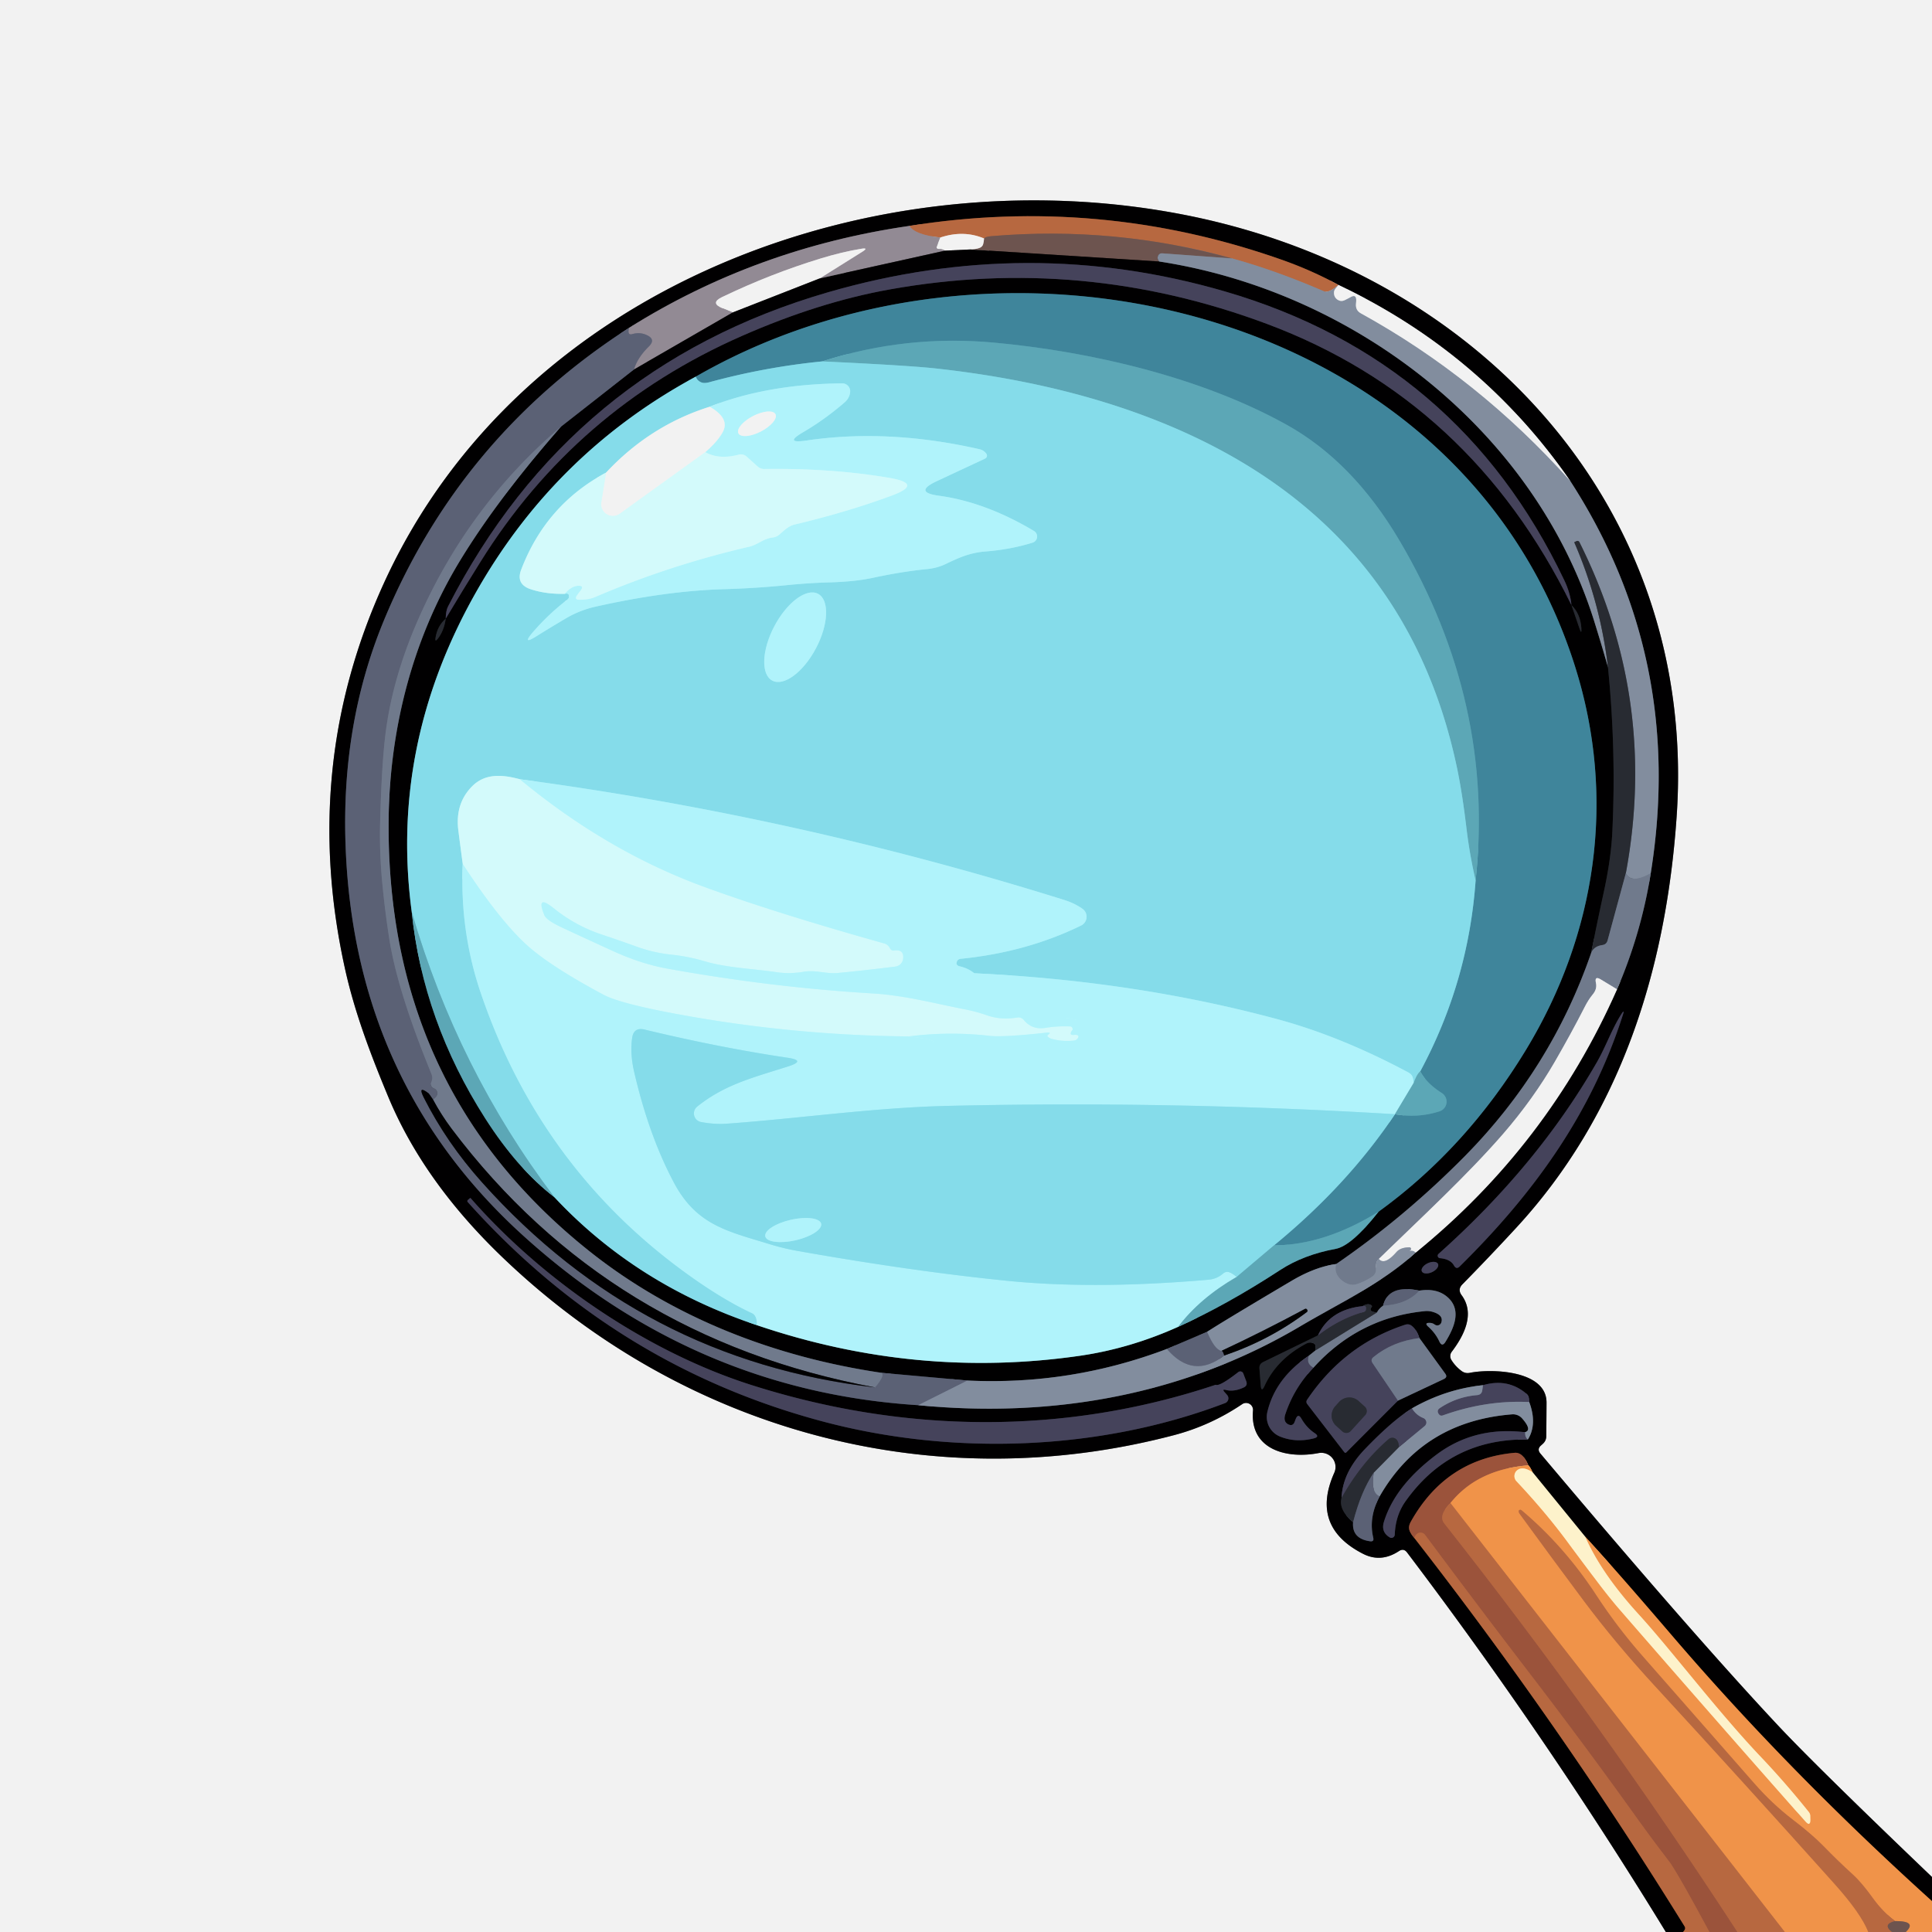 <?xml version="1.0" encoding="UTF-8" standalone="no"?>
<!DOCTYPE svg PUBLIC "-//W3C//DTD SVG 1.1//EN" "http://www.w3.org/Graphics/SVG/1.1/DTD/svg11.dtd">
<svg xmlns="http://www.w3.org/2000/svg" version="1.1" viewBox="0.00 0.00 228.00 228.00">
<g stroke-width="2.00" fill="none" stroke-linecap="butt">
<path stroke="#7a797a" vector-effect="non-scaling-stroke" d="
  M 228.00 221.51
  Q 214.33 208.43 209.85 203.65
  Q 199.80 192.92 181.78 171.53
  Q 181.36 171.02 181.85 170.59
  L 182.07 170.39
  Q 182.48 170.02 182.48 169.47
  Q 182.50 167.61 182.51 165.53
  C 182.52 161.67 175.93 161.51 173.47 162.01
  Q 172.93 162.12 172.49 161.80
  Q 171.75 161.25 171.28 160.49
  A 0.86 0.84 47.9 0 1 171.32 159.53
  C 172.73 157.67 174.12 155.06 172.49 152.85
  Q 171.99 152.17 172.58 151.57
  Q 175.79 148.30 178.88 144.95
  C 191.25 131.57 196.60 114.50 197.86 96.42
  C 200.43 59.73 174.21 31.90 139.29 25.26
  C 103.18 18.38 61.47 33.63 45.37 68.68
  Q 35.41 90.38 40.72 114.35
  C 41.87 119.55 43.80 124.59 45.82 129.44
  Q 49.99 139.46 59.31 148.39
  C 80.59 168.79 109.90 176.89 138.53 169.37
  Q 142.84 168.24 146.59 165.71
  A 0.82 0.82 0.0 0 1 147.87 166.46
  C 147.47 171.09 151.86 172.20 155.61 171.48
  A 1.68 1.67 6.7 0 1 157.46 173.81
  Q 154.62 180.17 160.84 183.36
  Q 162.96 184.45 165.09 183.05
  Q 165.65 182.68 166.05 183.21
  Q 182.41 204.81 196.59 228.00"
/>
<path stroke="#794a25" vector-effect="non-scaling-stroke" d="
  M 228.00 224.36
  Q 211.00 209.00 197.30 193.00
  Q 190.47 185.02 187.07 181.35"
/>
<path stroke="#7f7966" vector-effect="non-scaling-stroke" d="
  M 187.07 181.35
  L 180.87 173.75"
/>
<path stroke="#794a25" vector-effect="non-scaling-stroke" d="
  M 180.87 173.75
  Q 180.54 173.05 180.36 172.93"
/>
<path stroke="#4e2a1e" vector-effect="non-scaling-stroke" d="
  M 180.36 172.93
  Q 179.73 171.36 178.74 171.45
  Q 170.64 172.19 166.50 179.57
  Q 166.18 180.14 166.33 180.57
  Q 166.48 181.01 166.91 181.50"
/>
<path stroke="#5c3421" vector-effect="non-scaling-stroke" d="
  M 166.91 181.50
  Q 184.10 203.57 198.80 227.33
  Q 198.93 227.54 198.81 227.75
  Q 198.74 227.87 198.62 228.00"
/>
<path stroke="#4a454b" vector-effect="non-scaling-stroke" d="
  M 107.32 26.66
  Q 89.22 29.28 74.25 38.68"
/>
<path stroke="#2e313b" vector-effect="non-scaling-stroke" d="
  M 74.25 38.68
  Q 54.31 51.52 45.33 73.16
  Q 40.22 85.47 40.79 99.99
  Q 41.86 127.77 61.71 145.79
  Q 81.96 164.17 108.37 165.83"
/>
<path stroke="#424750" vector-effect="non-scaling-stroke" d="
  M 108.37 165.83
  C 124.41 167.40 139.88 164.55 153.43 156.53
  C 158.14 153.75 162.98 151.53 167.06 147.83"
/>
<path stroke="#7a797a" vector-effect="non-scaling-stroke" d="
  M 167.06 147.83
  Q 182.71 135.13 190.83 116.75"
/>
<path stroke="#393d47" vector-effect="non-scaling-stroke" d="
  M 190.83 116.75
  Q 193.68 110.16 194.81 103.05"
/>
<path stroke="#424750" vector-effect="non-scaling-stroke" d="
  M 194.81 103.05
  Q 198.88 77.68 185.28 56.72"
/>
<path stroke="#7a797a" vector-effect="non-scaling-stroke" d="
  M 185.28 56.72
  Q 174.82 41.64 157.96 33.63"
/>
<path stroke="#5c3421" vector-effect="non-scaling-stroke" d="
  M 157.96 33.63
  Q 154.77 31.88 151.11 30.60
  Q 129.68 23.10 107.32 26.66"
/>
<path stroke="#9d7b6f" vector-effect="non-scaling-stroke" d="
  M 157.96 33.63
  Q 156.81 34.62 156.25 34.38
  Q 150.51 31.90 145.41 30.50"
/>
<path stroke="#925e48" vector-effect="non-scaling-stroke" d="
  M 145.41 30.50
  Q 131.50 26.64 117.00 27.87
  Q 116.27 27.94 116.13 28.14"
/>
<path stroke="#d5ad99" vector-effect="non-scaling-stroke" d="
  M 116.13 28.14
  Q 113.70 27.12 110.97 28.03"
/>
<path stroke="#a5796a" vector-effect="non-scaling-stroke" d="
  M 110.97 28.03
  Q 108.00 27.72 107.32 26.66"
/>
<path stroke="#7a797a" vector-effect="non-scaling-stroke" d="
  M 114.51 29.44
  L 111.52 29.58"
/>
<path stroke="#787177" vector-effect="non-scaling-stroke" d="
  M 145.41 30.50
  L 137.20 29.90
  Q 136.69 29.86 136.62 30.36
  Q 136.59 30.60 136.80 30.86"
/>
<path stroke="#372a28" vector-effect="non-scaling-stroke" d="
  M 136.80 30.86
  L 114.51 29.44"
/>
<path stroke="#b0a3a1" vector-effect="non-scaling-stroke" d="
  M 114.51 29.44
  Q 115.12 29.42 115.56 29.27
  Q 115.92 29.15 116.02 28.83
  Q 116.11 28.54 116.13 28.14"
/>
<path stroke="#c2bec3" vector-effect="non-scaling-stroke" d="
  M 110.97 28.03
  L 110.57 29.03
  Q 110.42 29.40 110.83 29.39
  Q 111.18 29.37 111.52 29.58"
/>
<path stroke="#4a454b" vector-effect="non-scaling-stroke" d="
  M 111.52 29.58
  L 96.73 32.86"
/>
<path stroke="#c2bec3" vector-effect="non-scaling-stroke" d="
  M 96.73 32.86
  L 101.76 29.71
  Q 102.57 29.20 101.63 29.36
  Q 99.37 29.73 96.86 30.50
  Q 90.96 32.30 85.21 35.06
  Q 83.76 35.76 85.25 36.37
  L 86.48 36.87"
/>
<path stroke="#4a454b" vector-effect="non-scaling-stroke" d="
  M 86.48 36.87
  L 74.82 43.60"
/>
<path stroke="#777685" vector-effect="non-scaling-stroke" d="
  M 74.82 43.60
  Q 75.21 42.23 76.58 40.88
  Q 77.41 40.06 76.36 39.56
  Q 75.53 39.16 74.61 39.43
  Q 74.17 39.56 74.17 39.10
  Q 74.18 38.88 74.25 38.68"
/>
<path stroke="#bac0c8" vector-effect="non-scaling-stroke" d="
  M 157.96 33.63
  Q 157.76 33.87 157.62 34.04
  Q 157.44 34.26 157.43 34.49
  Q 157.40 35.08 157.87 35.38
  Q 158.26 35.63 158.70 35.42
  Q 159.02 35.27 159.32 35.10
  Q 160.10 34.62 160.05 35.53
  L 160.02 35.92
  Q 159.98 36.64 160.61 36.98
  Q 174.45 44.61 185.28 56.72"
/>
<path stroke="#798495" vector-effect="non-scaling-stroke" d="
  M 194.81 103.05
  Q 192.51 104.35 191.87 103.05"
/>
<path stroke="#555c68" vector-effect="non-scaling-stroke" d="
  M 191.87 103.05
  Q 195.67 82.52 186.39 63.98
  A 0.25 0.25 0.0 0 0 186.05 63.86
  L 185.82 63.97
  Q 185.78 63.98 185.79 64.02
  Q 188.86 71.10 189.76 78.72"
/>
<path stroke="#424750" vector-effect="non-scaling-stroke" d="
  M 136.80 30.86
  C 159.90 34.40 181.04 50.80 188.11 73.22
  Q 188.97 75.97 189.76 78.72"
/>
<path stroke="#15161a" vector-effect="non-scaling-stroke" d="
  M 189.76 78.72
  Q 190.74 88.45 190.28 98.10
  Q 190.13 101.33 189.26 105.31
  Q 188.48 108.88 187.77 112.48"
/>
<path stroke="#393d47" vector-effect="non-scaling-stroke" d="
  M 187.77 112.48
  Q 183.07 126.08 172.90 136.41
  Q 165.81 143.59 157.69 149.17"
/>
<path stroke="#424750" vector-effect="non-scaling-stroke" d="
  M 157.69 149.17
  Q 155.21 149.50 152.41 151.16
  Q 144.47 155.86 142.45 157.17"
/>
<path stroke="#2e313b" vector-effect="non-scaling-stroke" d="
  M 142.45 157.17
  L 137.71 159.19"
/>
<path stroke="#424750" vector-effect="non-scaling-stroke" d="
  M 137.71 159.19
  Q 126.33 163.50 114.18 162.92"
/>
<path stroke="#2e313b" vector-effect="non-scaling-stroke" d="
  M 114.18 162.92
  L 104.03 162.01"
/>
<path stroke="#393d47" vector-effect="non-scaling-stroke" d="
  M 104.03 162.01
  C 91.48 160.15 79.46 155.55 69.51 147.62
  Q 45.81 128.73 45.86 97.38
  C 45.88 86.18 48.69 75.33 54.34 66.08
  Q 58.78 58.81 66.18 50.37"
/>
<path stroke="#2e313b" vector-effect="non-scaling-stroke" d="
  M 66.18 50.37
  L 74.82 43.60"
/>
<path stroke="#666e81" vector-effect="non-scaling-stroke" d="
  M 66.18 50.37
  Q 55.22 59.73 49.35 73.11
  Q 46.22 80.25 45.45 86.97
  Q 45.03 90.57 44.86 97.03
  Q 44.77 100.55 45.11 104.17
  Q 45.43 107.54 45.94 110.78
  Q 46.89 116.91 50.91 126.72
  Q 51.11 127.21 50.91 127.69
  Q 50.69 128.23 51.25 128.47
  A 0.58 0.58 0.0 0 1 51.53 129.29
  Q 51.41 129.52 51.10 129.76"
/>
<path stroke="#2e313b" vector-effect="non-scaling-stroke" d="
  M 51.10 129.76
  Q 50.63 129.07 50.58 129.03
  Q 49.26 128.02 50.00 129.50
  Q 52.69 134.85 56.93 139.58
  Q 75.71 160.55 103.26 163.73"
/>
<path stroke="#666e81" vector-effect="non-scaling-stroke" d="
  M 103.26 163.73
  Q 104.45 162.33 104.03 162.01"
/>
<path stroke="#6f778a" vector-effect="non-scaling-stroke" d="
  M 114.18 162.92
  L 108.37 165.83"
/>
<path stroke="#7a797a" vector-effect="non-scaling-stroke" d="
  M 96.73 32.86
  L 86.48 36.87"
/>
<path stroke="#b1b6bf" vector-effect="non-scaling-stroke" d="
  M 190.83 116.75
  L 188.90 115.58
  Q 188.15 115.13 188.34 115.99
  Q 188.50 116.72 187.96 117.36
  Q 187.45 117.98 187.02 118.83
  Q 185.42 121.96 183.50 125.28
  Q 180.95 129.69 177.40 133.80
  C 173.14 138.71 167.71 143.71 162.72 148.57"
/>
<path stroke="#798495" vector-effect="non-scaling-stroke" d="
  M 162.72 148.57
  Q 162.33 148.81 162.38 149.80
  A 0.97 0.96 71.7 0 1 161.97 150.63
  Q 161.14 151.20 160.19 151.52
  Q 159.29 151.83 158.41 151.14
  Q 157.37 150.33 157.69 149.17"
/>
<path stroke="#4c535f" vector-effect="non-scaling-stroke" d="
  M 191.87 103.05
  L 189.72 110.97
  Q 189.59 111.46 189.09 111.53
  Q 188.08 111.68 187.77 112.48"
/>
<path stroke="#393d47" vector-effect="non-scaling-stroke" d="
  M 103.26 163.73
  Q 71.90 157.89 53.30 133.21
  Q 52.07 131.57 51.10 129.76"
/>
<path stroke="#6f778a" vector-effect="non-scaling-stroke" d="
  M 137.71 159.19
  Q 140.80 162.81 144.46 159.97"
/>
<path stroke="#424750" vector-effect="non-scaling-stroke" d="
  M 144.46 159.97
  Q 149.76 158.19 154.21 154.85
  Q 154.37 154.73 154.26 154.56
  L 154.26 154.56
  Q 154.15 154.39 153.98 154.48
  Q 149.13 157.09 144.13 159.43"
/>
<path stroke="#6f778a" vector-effect="non-scaling-stroke" d="
  M 144.13 159.43
  Q 143.31 159.24 142.45 157.17"
/>
<path stroke="#bac0c8" vector-effect="non-scaling-stroke" d="
  M 167.06 147.83
  Q 166.83 147.59 166.50 147.61
  Q 166.24 147.63 166.47 147.51
  Q 166.52 147.48 166.52 147.43
  Q 166.53 147.19 166.28 147.20
  Q 165.27 147.22 164.80 147.76
  Q 163.39 149.37 162.72 148.57"
/>
<path stroke="#2e313b" vector-effect="non-scaling-stroke" d="
  M 144.46 159.97
  Q 144.30 159.38 144.13 159.43"
/>
<path stroke="#23222e" vector-effect="non-scaling-stroke" d="
  M 171.59 149.35
  Q 171.87 149.85 172.27 149.45
  C 181.00 140.83 187.78 131.48 191.53 119.73
  Q 191.74 119.07 191.36 119.65
  C 190.21 121.45 189.52 123.50 188.45 125.36
  Q 181.44 137.56 169.77 147.97
  A 0.29 0.29 0.0 0 0 169.93 148.48
  Q 171.17 148.59 171.59 149.35"
/>
<path stroke="#23222e" vector-effect="non-scaling-stroke" d="
  M 144.66 164.03
  Q 145.64 164.28 146.79 163.73
  Q 147.26 163.50 147.07 163.00
  L 146.72 162.08
  A 0.38 0.38 0.0 0 0 146.14 161.92
  Q 143.91 163.66 143.47 163.42
  C 125.44 169.45 106.52 169.13 88.68 163.45
  C 76.48 159.57 64.16 151.23 55.55 141.41
  A 0.07 0.06 45.0 0 0 55.46 141.40
  L 55.23 141.60
  Q 55.08 141.73 55.22 141.88
  Q 72.50 161.18 97.02 167.73
  C 112.51 171.87 129.95 171.17 144.58 165.58
  A 0.60 0.60 0.0 0 0 144.81 164.62
  L 144.51 164.28
  Q 144.18 163.91 144.66 164.03"
/>
<path stroke="#23222e" vector-effect="non-scaling-stroke" d="
  M 169.705 149.163
  A 1.05 0.58 -24.6 0 0 168.509 149.073
  A 1.05 0.58 -24.6 0 0 167.795 150.037
  A 1.05 0.58 -24.6 0 0 168.991 150.127
  A 1.05 0.58 -24.6 0 0 169.705 149.163"
/>
<path stroke="#393d47" vector-effect="non-scaling-stroke" d="
  M 163.22 154.09
  Q 162.73 154.42 162.50 154.89"
/>
<path stroke="#15161a" vector-effect="non-scaling-stroke" d="
  M 162.50 154.89
  Q 162.15 154.86 161.90 154.75
  Q 161.75 154.69 161.74 154.54
  Q 161.74 154.41 161.84 154.30
  Q 161.99 154.13 161.80 154.01
  Q 161.40 153.77 160.80 154.14"
/>
<path stroke="#23222e" vector-effect="non-scaling-stroke" d="
  M 160.80 154.14
  Q 156.94 154.56 155.54 157.59"
/>
<path stroke="#15161a" vector-effect="non-scaling-stroke" d="
  M 155.54 157.59
  L 149.07 160.74
  Q 148.59 160.97 148.63 161.50
  L 148.78 163.48
  Q 148.85 164.38 149.23 163.56
  Q 150.67 160.42 154.12 158.58
  Q 154.59 158.33 155.08 158.55
  Q 155.32 158.66 155.25 159.36"
/>
<path stroke="#393d47" vector-effect="non-scaling-stroke" d="
  M 155.25 159.36
  L 154.46 159.99"
/>
<path stroke="#23222e" vector-effect="non-scaling-stroke" d="
  M 154.46 159.99
  Q 150.49 162.67 149.56 166.65
  A 2.50 2.50 0.0 0 0 151.06 169.53
  Q 152.91 170.28 155.03 169.75
  Q 155.80 169.56 155.14 169.12
  Q 154.20 168.49 153.59 167.43
  Q 153.19 166.73 152.90 167.49
  L 152.79 167.78
  Q 152.57 168.37 152.01 168.08
  Q 151.40 167.75 151.69 166.88
  Q 152.73 163.77 155.00 161.41"
/>
<path stroke="#393d47" vector-effect="non-scaling-stroke" d="
  M 155.00 161.41
  Q 160.33 155.50 168.15 154.73
  A 2.47 2.43 50.9 0 1 169.15 154.84
  Q 170.38 155.23 170.09 156.08
  A 0.51 0.50 27.4 0 1 169.32 156.32
  Q 169.08 156.14 168.80 156.12
  Q 167.99 156.07 168.59 156.60
  Q 169.41 157.34 169.86 158.31
  Q 170.18 159.00 170.58 158.36
  C 171.55 156.79 172.56 154.63 170.85 153.10
  Q 169.60 151.98 167.50 152.31"
/>
<path stroke="#2e313b" vector-effect="non-scaling-stroke" d="
  M 167.50 152.31
  Q 163.85 151.54 163.22 154.09"
/>
<path stroke="#666e81" vector-effect="non-scaling-stroke" d="
  M 167.50 152.31
  Q 166.05 153.93 163.22 154.09"
/>
<path stroke="#5b5f74" vector-effect="non-scaling-stroke" d="
  M 155.00 161.41
  Q 154.10 160.92 154.46 159.99"
/>
<path stroke="#4c535f" vector-effect="non-scaling-stroke" d="
  M 155.25 159.36
  L 162.50 154.89"
/>
<path stroke="#373747" vector-effect="non-scaling-stroke" d="
  M 155.54 157.59
  Q 158.16 155.58 160.98 154.81
  A 0.32 0.32 0.0 0 0 161.20 154.55
  Q 161.28 153.99 160.80 154.14"
/>
<path stroke="#393d47" vector-effect="non-scaling-stroke" d="
  M 164.98 165.29
  L 170.40 162.74
  Q 170.86 162.52 170.56 162.11
  L 167.51 157.91"
/>
<path stroke="#23222e" vector-effect="non-scaling-stroke" d="
  M 167.51 157.91
  Q 167.22 156.98 166.65 156.50
  Q 166.28 156.18 165.81 156.34
  Q 158.64 158.69 154.26 165.18
  Q 154.08 165.45 154.28 165.71
  L 158.64 171.37
  Q 158.76 171.52 158.89 171.39
  L 164.98 165.29"
/>
<path stroke="#5b5f74" vector-effect="non-scaling-stroke" d="
  M 167.51 157.91
  Q 164.33 158.31 162.08 160.16
  Q 161.71 160.46 161.98 160.86
  L 164.98 165.29"
/>
<path stroke="#424750" vector-effect="non-scaling-stroke" d="
  M 175.01 163.47
  Q 170.59 163.93 166.62 166.21"
/>
<path stroke="#23222e" vector-effect="non-scaling-stroke" d="
  M 166.62 166.21
  Q 164.31 167.64 161.05 171.04
  Q 158.45 173.76 158.32 176.78"
/>
<path stroke="#15161a" vector-effect="non-scaling-stroke" d="
  M 158.32 176.78
  Q 157.94 178.15 159.68 179.65"
/>
<path stroke="#2e313b" vector-effect="non-scaling-stroke" d="
  M 159.68 179.65
  Q 159.52 181.58 161.68 181.89
  Q 162.18 181.96 162.06 181.47
  Q 161.49 179.07 162.82 176.58"
/>
<path stroke="#424750" vector-effect="non-scaling-stroke" d="
  M 162.82 176.58
  Q 167.90 167.75 178.44 166.91
  A 1.45 1.42 66.5 0 1 179.63 167.39
  Q 180.85 168.78 179.96 169.02"
/>
<path stroke="#23222e" vector-effect="non-scaling-stroke" d="
  M 179.96 169.02
  Q 173.96 168.30 169.45 171.72
  C 166.71 173.79 164.31 176.38 163.32 179.60
  Q 162.95 180.79 164.00 181.43
  A 0.40 0.39 -73.4 0 0 164.60 181.10
  Q 164.68 178.85 165.87 177.17
  Q 171.15 169.74 180.30 169.88"
/>
<path stroke="#424750" vector-effect="non-scaling-stroke" d="
  M 180.30 169.88
  Q 181.44 168.08 180.47 165.46"
/>
<path stroke="#23222e" vector-effect="non-scaling-stroke" d="
  M 180.47 165.46
  Q 180.44 165.21 180.43 165.05
  Q 180.40 164.70 180.14 164.48
  Q 177.94 162.61 175.01 163.47"
/>
<path stroke="#64687d" vector-effect="non-scaling-stroke" d="
  M 180.47 165.46
  Q 175.35 165.21 170.26 167.04
  Q 169.97 167.14 169.78 166.86
  Q 169.51 166.45 169.92 166.17
  Q 171.91 164.84 174.32 164.64
  Q 174.86 164.59 174.93 164.05
  L 175.01 163.47"
/>
<path stroke="#64687d" vector-effect="non-scaling-stroke" d="
  M 180.30 169.88
  Q 179.96 169.65 179.96 169.02"
/>
<path stroke="#6f778a" vector-effect="non-scaling-stroke" d="
  M 162.82 176.58
  Q 161.74 176.19 162.12 173.79"
/>
<path stroke="#555c68" vector-effect="non-scaling-stroke" d="
  M 162.12 173.79
  L 165.09 170.78"
/>
<path stroke="#64687d" vector-effect="non-scaling-stroke" d="
  M 165.09 170.78
  L 168.11 168.29
  A 0.55 0.54 36.0 0 0 167.96 167.36
  Q 167.10 167.01 166.62 166.21"
/>
<path stroke="#424654" vector-effect="non-scaling-stroke" d="
  M 162.12 173.79
  Q 160.61 176.03 159.68 179.65"
/>
<path stroke="#373747" vector-effect="non-scaling-stroke" d="
  M 165.09 170.78
  Q 165.08 170.28 164.88 169.98
  A 0.68 0.68 0.0 0 0 163.87 169.84
  Q 160.64 172.63 158.32 176.78"
/>
<path stroke="#15161a" vector-effect="non-scaling-stroke" d="
  M 52.60 73.01
  Q 51.62 73.87 51.40 75.25
  Q 51.30 75.85 51.68 75.36
  Q 52.42 74.39 52.60 73.01"
/>
<path stroke="#23222e" vector-effect="non-scaling-stroke" d="
  M 52.60 73.01
  Q 54.60 69.66 56.69 66.32
  Q 67.93 48.28 87.52 39.66
  Q 96.63 35.65 105.03 34.15
  Q 127.73 30.09 149.50 38.22
  Q 173.55 47.20 185.45 71.41"
/>
<path stroke="#15161a" vector-effect="non-scaling-stroke" d="
  M 185.45 71.41
  L 186.40 74.17
  Q 186.67 74.97 186.62 74.13
  Q 186.51 72.43 185.45 71.41"
/>
<path stroke="#23222e" vector-effect="non-scaling-stroke" d="
  M 185.45 71.41
  Q 185.32 69.97 184.60 68.47
  Q 172.19 42.44 144.55 34.39
  Q 121.35 27.64 97.69 34.50
  Q 67.30 43.32 52.86 71.60
  Q 52.62 72.07 52.60 73.01"
/>
<path stroke="#436e76" vector-effect="non-scaling-stroke" d="
  M 82.11 44.45
  Q 65.50 53.42 56.16 69.92
  Q 45.95 87.95 48.59 107.62"
/>
<path stroke="#2f545c" vector-effect="non-scaling-stroke" d="
  M 48.59 107.62
  Q 49.92 120.50 57.27 132.00
  Q 61.07 137.94 65.42 141.28"
/>
<path stroke="#436e76" vector-effect="non-scaling-stroke" d="
  M 65.42 141.28
  Q 75.10 151.64 89.33 156.39"
/>
<path stroke="#597a7e" vector-effect="non-scaling-stroke" d="
  M 89.33 156.39
  Q 108.19 162.79 127.50 159.99
  Q 133.37 159.13 139.04 156.58"
/>
<path stroke="#2f545c" vector-effect="non-scaling-stroke" d="
  M 139.04 156.58
  Q 144.76 154.00 151.09 149.87
  Q 153.84 148.08 157.63 147.38
  Q 159.51 147.03 162.68 143.00"
/>
<path stroke="#20434e" vector-effect="non-scaling-stroke" d="
  M 162.68 143.00
  Q 173.04 135.51 180.11 123.85
  C 188.36 110.24 190.81 94.23 185.86 78.60
  C 172.32 35.86 117.93 23.77 82.11 44.45"
/>
<path stroke="#4e96a9" vector-effect="non-scaling-stroke" d="
  M 162.68 143.00
  Q 156.32 146.93 150.35 146.97"
/>
<path stroke="#62b1c3" vector-effect="non-scaling-stroke" d="
  M 150.35 146.97
  Q 159.01 139.87 164.62 131.49"
/>
<path stroke="#4e96a9" vector-effect="non-scaling-stroke" d="
  M 164.62 131.49
  Q 167.34 131.97 169.88 131.15
  A 1.20 1.20 0.0 0 0 170.15 128.99
  Q 168.34 127.84 167.61 126.43"
/>
<path stroke="#62b1c3" vector-effect="non-scaling-stroke" d="
  M 167.61 126.43
  Q 173.29 115.87 174.14 103.92"
/>
<path stroke="#4e96a9" vector-effect="non-scaling-stroke" d="
  M 174.14 103.92
  Q 176.43 82.90 165.16 63.80
  Q 159.64 54.44 151.77 50.09
  C 141.76 44.54 128.79 41.49 117.27 40.43
  Q 106.92 39.48 97.03 42.65"
/>
<path stroke="#62b1c3" vector-effect="non-scaling-stroke" d="
  M 97.03 42.65
  Q 90.26 43.32 83.70 45.11
  Q 83.14 45.26 82.80 45.14
  Q 82.29 44.95 82.11 44.45"
/>
<path stroke="#71c2d0" vector-effect="non-scaling-stroke" d="
  M 174.14 103.92
  Q 173.41 100.76 173.03 97.49
  Q 172.57 93.66 171.98 90.78
  Q 166.13 62.69 139.32 50.81
  Q 126.87 45.30 110.50 43.49
  Q 107.13 43.12 97.03 42.65"
/>
<path stroke="#71c2d0" vector-effect="non-scaling-stroke" d="
  M 167.61 126.43
  Q 167.22 126.70 166.82 127.82"
/>
<path stroke="#9be8f3" vector-effect="non-scaling-stroke" d="
  M 166.82 127.82
  Q 166.81 127.39 166.69 127.07
  Q 166.58 126.77 166.18 126.55
  Q 158.12 122.24 150.50 120.21
  Q 133.80 115.74 114.98 114.86"
/>
<path stroke="#9be8f3" vector-effect="non-scaling-stroke" d="
  M 114.98 114.86
  Q 114.26 114.26 113.19 114.02
  Q 112.99 113.97 112.90 113.79
  Q 112.87 113.75 112.88 113.69
  Q 112.92 113.20 113.39 113.15
  Q 121.16 112.37 127.59 109.22
  A 1.15 1.15 0.0 0 0 127.76 107.26
  Q 126.84 106.60 125.60 106.21
  Q 94.09 96.34 61.35 91.96"
/>
<path stroke="#acebf3" vector-effect="non-scaling-stroke" d="
  M 61.35 91.96
  C 59.35 91.42 57.28 91.21 55.71 92.80
  Q 53.69 94.84 54.09 98.00
  Q 54.42 100.57 54.61 101.96"
/>
<path stroke="#9be8f3" vector-effect="non-scaling-stroke" d="
  M 54.61 101.96
  Q 54.25 109.90 56.76 117.25
  Q 63.85 138.04 81.41 150.56
  Q 85.40 153.41 88.75 154.97
  Q 89.35 155.25 89.33 156.39"
/>
<path stroke="#71c2d0" vector-effect="non-scaling-stroke" d="
  M 65.42 141.28
  Q 54.01 126.23 48.59 107.62"
/>
<path stroke="#71c2d0" vector-effect="non-scaling-stroke" d="
  M 150.35 146.97
  L 145.95 150.69"
/>
<path stroke="#86cdd9" vector-effect="non-scaling-stroke" d="
  M 166.82 127.82
  L 164.62 131.49"
/>
<path stroke="#9be8f3" vector-effect="non-scaling-stroke" d="
  M 164.62 131.49
  Q 138.15 129.89 111.79 130.51
  C 103.17 130.71 94.26 132.00 85.76 132.61
  Q 84.30 132.71 82.72 132.41
  A 1.03 1.03 0.0 0 1 82.27 130.60
  C 85.54 127.97 88.89 127.17 93.04 125.84
  Q 95.16 125.16 92.96 124.83
  Q 84.91 123.63 76.06 121.50
  Q 74.78 121.20 74.60 122.50
  Q 74.34 124.35 74.84 126.50
  Q 76.58 134.04 79.56 139.62
  C 82.21 144.57 85.84 145.30 90.77 146.81
  Q 92.48 147.34 94.26 147.65
  Q 107.65 150.02 118.85 151.15
  Q 129.18 152.19 142.65 151.02
  Q 143.61 150.93 144.35 150.29
  Q 144.71 149.98 145.17 150.17
  Q 145.50 150.31 145.95 150.69"
/>
<path stroke="#86cdd9" vector-effect="non-scaling-stroke" d="
  M 145.95 150.69
  Q 141.57 153.22 139.04 156.58"
/>
<path stroke="#b0f3fb" vector-effect="non-scaling-stroke" d="
  M 114.98 114.86
  Q 116.28 115.86 118.08 115.75
  A 1.36 1.34 59.4 0 1 118.91 115.97
  Q 119.79 116.52 120.03 117.49
  Q 120.15 117.98 120.61 118.21
  Q 123.69 119.74 125.75 120.11
  Q 130.30 120.94 134.69 122.41
  Q 137.86 123.48 141.73 124.04
  Q 142.77 124.19 143.76 124.57
  Q 144.64 124.90 145.55 125.17
  Q 145.99 125.30 146.22 125.69
  Q 146.80 126.69 146.83 127.78
  Q 146.84 128.39 146.24 128.44
  C 144.65 128.58 142.38 128.73 140.83 128.13
  Q 140.23 127.90 139.51 127.93
  Q 128.01 128.47 117.57 127.60
  Q 108.53 126.85 99.11 126.12
  A 0.84 0.84 0.0 0 1 98.34 125.33
  Q 98.32 124.71 98.95 124.53
  Q 101.56 123.82 103.74 123.71
  Q 114.55 123.18 107.24 122.31"
/>
<path stroke="#c2f7fb" vector-effect="non-scaling-stroke" d="
  M 61.35 91.96
  Q 71.67 100.51 83.26 104.72
  Q 91.69 107.79 104.36 111.34
  Q 104.81 111.47 105.04 111.93
  A 0.44 0.43 -17.3 0 0 105.50 112.17
  Q 106.71 111.99 106.58 113.15
  A 1.06 1.06 0.0 0 1 105.66 114.07
  Q 102.05 114.52 98.89 114.82
  C 97.46 114.96 96.27 114.43 94.85 114.68
  Q 93.19 114.96 91.64 114.73
  C 88.84 114.31 85.81 114.23 83.12 113.43
  Q 81.23 112.87 79.23 112.66
  Q 77.12 112.44 75.09 111.70
  Q 73.03 110.96 70.97 110.27
  Q 67.89 109.24 65.34 107.18
  Q 63.20 105.46 64.24 108.00
  Q 64.49 108.61 66.34 109.47
  Q 69.48 110.93 72.35 112.24
  Q 75.66 113.75 78.71 114.30
  Q 90.97 116.52 103.02 117.24
  C 106.73 117.46 110.29 118.42 113.90 119.12
  Q 115.22 119.38 116.48 119.82
  Q 118.13 120.40 120.05 120.08
  A 0.82 0.81 -24.3 0 1 120.82 120.37
  Q 121.80 121.56 123.38 121.30
  Q 124.77 121.07 126.30 121.13
  Q 126.48 121.14 126.55 121.31
  Q 126.63 121.47 126.54 121.58
  Q 126.05 122.24 126.87 122.12
  Q 127.00 122.11 127.12 122.15
  Q 127.34 122.23 127.24 122.44
  Q 127.09 122.76 126.73 122.80
  Q 125.37 122.95 124.08 122.59
  Q 123.94 122.55 123.82 122.47
  Q 123.50 122.27 123.66 122.15
  Q 124.15 121.79 123.54 121.86
  Q 118.42 122.43 116.75 122.24
  Q 112.02 121.70 107.24 122.31"
/>
<path stroke="#c2f7fb" vector-effect="non-scaling-stroke" d="
  M 107.24 122.31
  Q 94.50 122.19 81.97 120.04
  Q 73.43 118.57 71.24 117.40
  Q 65.24 114.19 62.47 111.79
  Q 59.09 108.85 54.61 101.96"
/>
<path stroke="#bce7ee" vector-effect="non-scaling-stroke" d="
  M 83.75 48.00
  Q 76.70 50.22 71.52 55.78"
/>
<path stroke="#acebf3" vector-effect="non-scaling-stroke" d="
  M 71.52 55.78
  Q 64.44 59.56 61.51 67.22
  Q 60.86 68.92 62.58 69.52
  Q 64.39 70.13 66.64 70.08"
/>
<path stroke="#9be8f3" vector-effect="non-scaling-stroke" d="
  M 66.64 70.08
  Q 67.08 69.96 67.14 70.26
  Q 67.22 70.57 66.96 70.76
  Q 64.74 72.46 62.91 74.58
  Q 61.51 76.21 63.33 75.07
  Q 65.01 74.02 66.76 72.99
  Q 68.40 72.01 70.34 71.58
  Q 78.65 69.72 85.49 69.53
  Q 89.17 69.42 92.71 69.07
  Q 95.33 68.80 97.86 68.73
  Q 100.95 68.64 103.01 68.19
  Q 106.46 67.45 109.32 67.17
  Q 110.57 67.05 111.54 66.59
  C 113.17 65.81 114.43 65.23 116.32 65.08
  Q 119.25 64.85 121.86 64.04
  A 0.76 0.76 0.0 0 0 122.02 62.66
  Q 116.30 59.25 110.80 58.50
  Q 107.76 58.09 110.54 56.79
  L 116.25 54.12
  A 0.39 0.38 -30.8 0 0 116.40 53.54
  Q 116.09 53.12 115.58 53.01
  Q 104.80 50.56 95.14 51.99
  Q 92.44 52.38 94.79 51.00
  Q 97.29 49.54 99.65 47.51
  Q 100.27 46.98 100.33 46.24
  A 0.94 0.93 2.0 0 0 99.39 45.24
  Q 90.54 45.33 83.75 48.00"
/>
<path stroke="#c2f7fb" vector-effect="non-scaling-stroke" d="
  M 66.64 70.08
  Q 67.43 69.15 68.25 69.13
  Q 68.96 69.11 68.53 69.67
  L 68.13 70.21
  Q 67.70 70.79 68.42 70.78
  Q 69.51 70.77 70.25 70.45
  Q 78.96 66.71 88.41 64.52
  C 89.44 64.28 90.06 63.57 91.20 63.43
  Q 91.63 63.38 91.96 63.10
  C 92.49 62.64 93.04 62.08 93.74 61.91
  Q 99.98 60.43 105.22 58.49
  Q 109.00 57.10 105.03 56.41
  Q 98.29 55.24 90.21 55.35
  A 1.16 1.15 64.8 0 1 89.42 55.06
  L 88.12 53.89
  Q 87.71 53.52 87.16 53.66
  Q 84.84 54.27 83.23 53.36"
/>
<path stroke="#d1f3f7" vector-effect="non-scaling-stroke" d="
  M 83.23 53.36
  Q 84.65 52.14 85.28 51.01
  Q 86.18 49.38 83.75 48.00"
/>
<path stroke="#e3f6f7" vector-effect="non-scaling-stroke" d="
  M 83.23 53.36
  L 73.14 60.63
  A 1.39 1.38 -13.4 0 1 70.96 59.29
  L 71.52 55.78"
/>
<path stroke="#9be8f3" vector-effect="non-scaling-stroke" d="
  M 91.14 80.322
  A 5.79 2.78 117.8 0 0 96.299 76.497
  A 5.79 2.78 117.8 0 0 96.54 70.078
  A 5.79 2.78 117.8 0 0 91.381 73.903
  A 5.79 2.78 117.8 0 0 91.14 80.322"
/>
<path stroke="#d1f3f7" vector-effect="non-scaling-stroke" d="
  M 91.514 48.878
  A 2.46 1.02 -27.4 0 0 88.861 49.104
  A 2.46 1.02 -27.4 0 0 87.146 51.142
  A 2.46 1.02 -27.4 0 0 89.799 50.916
  A 2.46 1.02 -27.4 0 0 91.514 48.878"
/>
<path stroke="#9be8f3" vector-effect="non-scaling-stroke" d="
  M 96.906 144.411
  A 3.38 1.24 -12.8 0 0 93.335 143.951
  A 3.38 1.24 -12.8 0 0 90.314 145.909
  A 3.38 1.24 -12.8 0 0 93.885 146.369
  A 3.38 1.24 -12.8 0 0 96.906 144.411"
/>
<path stroke="#373747" vector-effect="non-scaling-stroke" d="
  M 159.40 168.88
  L 161.11 167.00
  A 0.70 0.70 0.0 0 0 161.07 166.01
  L 160.33 165.34
  A 1.64 1.62 -47.7 0 0 158.02 165.46
  L 157.58 165.95
  A 1.64 1.62 -47.7 0 0 157.67 168.25
  L 158.41 168.92
  A 0.70 0.70 0.0 0 0 159.40 168.88"
/>
<path stroke="#c67342" vector-effect="non-scaling-stroke" d="
  M 180.36 172.93
  Q 174.35 173.41 171.17 177.38"
/>
<path stroke="#a95e3e" vector-effect="non-scaling-stroke" d="
  M 171.17 177.38
  Q 169.71 178.86 170.44 179.78
  Q 188.84 203.11 205.04 228.00"
/>
<path stroke="#a95e3e" vector-effect="non-scaling-stroke" d="
  M 201.73 228.00
  Q 197.86 220.81 196.94 219.62
  A 51.03 12.13 56.9 0 1 192.77 213.99
  Q 187.02 205.97 180.97 198.07
  Q 174.98 190.27 168.18 181.14
  A 0.68 0.67 -26.5 0 0 167.44 180.90
  Q 167.09 181.00 166.91 181.50"
/>
<path stroke="#f7c38a" vector-effect="non-scaling-stroke" d="
  M 180.87 173.75
  Q 179.76 173.01 179.10 173.47
  A 0.89 0.88 51.2 0 0 178.96 174.80
  Q 182.49 178.55 185.21 182.27
  Q 189.22 187.74 191.10 189.90
  Q 202.69 203.24 213.06 214.96
  Q 213.65 215.62 213.64 214.73
  L 213.63 214.31
  Q 213.63 214.05 213.46 213.84
  Q 210.74 210.44 207.81 207.35
  C 202.71 201.99 197.19 194.68 193.36 190.49
  Q 188.99 185.70 187.07 181.35"
/>
<path stroke="#af744c" vector-effect="non-scaling-stroke" d="
  M 224.90 228.00
  Q 226.28 226.71 223.65 226.71"
/>
<path stroke="#d47e45" vector-effect="non-scaling-stroke" d="
  M 223.65 226.71
  Q 222.23 225.67 221.04 224.03
  Q 219.72 222.19 218.67 221.23
  Q 216.89 219.61 215.20 217.87
  Q 213.84 216.48 211.54 214.72
  Q 209.13 212.87 207.03 210.47
  Q 200.66 203.20 193.87 195.47
  Q 190.86 192.05 188.39 188.27
  Q 184.63 182.50 179.55 178.22
  Q 179.46 178.15 179.35 178.18
  Q 179.22 178.22 179.23 178.36
  Q 179.23 178.49 179.31 178.61
  Q 183.11 183.83 186.97 189.00
  Q 190.65 193.91 195.23 198.89
  Q 205.93 210.52 216.48 222.30
  Q 219.64 225.83 220.48 228.00"
/>
<path stroke="#d47e45" vector-effect="non-scaling-stroke" d="
  M 210.63 228.00
  L 171.17 177.38"
/>
<path stroke="#925e48" vector-effect="non-scaling-stroke" d="
  M 223.65 226.71
  Q 222.11 227.09 223.28 228.00"
/>
</g>
<path fill="#f2f2f2" d="
  M 0.00 0.00
  L 228.00 0.00
  L 228.00 221.51
  Q 214.33 208.43 209.85 203.65
  Q 199.80 192.92 181.78 171.53
  Q 181.36 171.02 181.85 170.59
  L 182.07 170.39
  Q 182.48 170.02 182.48 169.47
  Q 182.50 167.61 182.51 165.53
  C 182.52 161.67 175.93 161.51 173.47 162.01
  Q 172.93 162.12 172.49 161.80
  Q 171.75 161.25 171.28 160.49
  A 0.86 0.84 47.9 0 1 171.32 159.53
  C 172.73 157.67 174.12 155.06 172.49 152.85
  Q 171.99 152.17 172.58 151.57
  Q 175.79 148.30 178.88 144.95
  C 191.25 131.57 196.60 114.50 197.86 96.42
  C 200.43 59.73 174.21 31.90 139.29 25.26
  C 103.18 18.38 61.47 33.63 45.37 68.68
  Q 35.41 90.38 40.72 114.35
  C 41.87 119.55 43.80 124.59 45.82 129.44
  Q 49.99 139.46 59.31 148.39
  C 80.59 168.79 109.90 176.89 138.53 169.37
  Q 142.84 168.24 146.59 165.71
  A 0.82 0.82 0.0 0 1 147.87 166.46
  C 147.47 171.09 151.86 172.20 155.61 171.48
  A 1.68 1.67 6.7 0 1 157.46 173.81
  Q 154.62 180.17 160.84 183.36
  Q 162.96 184.45 165.09 183.05
  Q 165.65 182.68 166.05 183.21
  Q 182.41 204.81 196.59 228.00
  L 0.00 228.00
  L 0.00 0.00
  Z"
/>
<path fill="#010001" d="
  M 228.00 221.51
  L 228.00 224.36
  Q 211.00 209.00 197.30 193.00
  Q 190.47 185.02 187.07 181.35
  L 180.87 173.75
  Q 180.54 173.05 180.36 172.93
  Q 179.73 171.36 178.74 171.45
  Q 170.64 172.19 166.50 179.57
  Q 166.18 180.14 166.33 180.57
  Q 166.48 181.01 166.91 181.50
  Q 184.10 203.57 198.80 227.33
  Q 198.93 227.54 198.81 227.75
  Q 198.74 227.87 198.62 228.00
  L 196.59 228.00
  Q 182.41 204.81 166.05 183.21
  Q 165.65 182.68 165.09 183.05
  Q 162.96 184.45 160.84 183.36
  Q 154.62 180.17 157.46 173.81
  A 1.68 1.67 6.7 0 0 155.61 171.48
  C 151.86 172.20 147.47 171.09 147.87 166.46
  A 0.82 0.82 0.0 0 0 146.59 165.71
  Q 142.84 168.24 138.53 169.37
  C 109.90 176.89 80.59 168.79 59.31 148.39
  Q 49.99 139.46 45.82 129.44
  C 43.80 124.59 41.87 119.55 40.72 114.35
  Q 35.41 90.38 45.37 68.68
  C 61.47 33.63 103.18 18.38 139.29 25.26
  C 174.21 31.90 200.43 59.73 197.86 96.42
  C 196.60 114.50 191.25 131.57 178.88 144.95
  Q 175.79 148.30 172.58 151.57
  Q 171.99 152.17 172.49 152.85
  C 174.12 155.06 172.73 157.67 171.32 159.53
  A 0.86 0.84 47.9 0 0 171.28 160.49
  Q 171.75 161.25 172.49 161.80
  Q 172.93 162.12 173.47 162.01
  C 175.93 161.51 182.52 161.67 182.51 165.53
  Q 182.50 167.61 182.48 169.47
  Q 182.48 170.02 182.07 170.39
  L 181.85 170.59
  Q 181.36 171.02 181.78 171.53
  Q 199.80 192.92 209.85 203.65
  Q 214.33 208.43 228.00 221.51
  Z
  M 107.32 26.66
  Q 89.22 29.28 74.25 38.68
  Q 54.31 51.52 45.33 73.16
  Q 40.22 85.47 40.79 99.99
  Q 41.86 127.77 61.71 145.79
  Q 81.96 164.17 108.37 165.83
  C 124.41 167.40 139.88 164.55 153.43 156.53
  C 158.14 153.75 162.98 151.53 167.06 147.83
  Q 182.71 135.13 190.83 116.75
  Q 193.68 110.16 194.81 103.05
  Q 198.88 77.68 185.28 56.72
  Q 174.82 41.64 157.96 33.63
  Q 154.77 31.88 151.11 30.60
  Q 129.68 23.10 107.32 26.66
  Z
  M 171.59 149.35
  Q 171.87 149.85 172.27 149.45
  C 181.00 140.83 187.78 131.48 191.53 119.73
  Q 191.74 119.07 191.36 119.65
  C 190.21 121.45 189.52 123.50 188.45 125.36
  Q 181.44 137.56 169.77 147.97
  A 0.29 0.29 0.0 0 0 169.93 148.48
  Q 171.17 148.59 171.59 149.35
  Z
  M 144.66 164.03
  Q 145.64 164.28 146.79 163.73
  Q 147.26 163.50 147.07 163.00
  L 146.72 162.08
  A 0.38 0.38 0.0 0 0 146.14 161.92
  Q 143.91 163.66 143.47 163.42
  C 125.44 169.45 106.52 169.13 88.68 163.45
  C 76.48 159.57 64.16 151.23 55.55 141.41
  A 0.07 0.06 45.0 0 0 55.46 141.40
  L 55.23 141.60
  Q 55.08 141.73 55.22 141.88
  Q 72.50 161.18 97.02 167.73
  C 112.51 171.87 129.95 171.17 144.58 165.58
  A 0.60 0.60 0.0 0 0 144.81 164.62
  L 144.51 164.28
  Q 144.18 163.91 144.66 164.03
  Z
  M 169.705 149.163
  A 1.05 0.58 -24.6 0 0 168.509 149.073
  A 1.05 0.58 -24.6 0 0 167.795 150.037
  A 1.05 0.58 -24.6 0 0 168.991 150.127
  A 1.05 0.58 -24.6 0 0 169.705 149.163
  Z
  M 163.22 154.09
  Q 162.73 154.42 162.50 154.89
  Q 162.15 154.86 161.90 154.75
  Q 161.75 154.69 161.74 154.54
  Q 161.74 154.41 161.84 154.30
  Q 161.99 154.13 161.80 154.01
  Q 161.40 153.77 160.80 154.14
  Q 156.94 154.56 155.54 157.59
  L 149.07 160.74
  Q 148.59 160.97 148.63 161.50
  L 148.78 163.48
  Q 148.85 164.38 149.23 163.56
  Q 150.67 160.42 154.12 158.58
  Q 154.59 158.33 155.08 158.55
  Q 155.32 158.66 155.25 159.36
  L 154.46 159.99
  Q 150.49 162.67 149.56 166.65
  A 2.50 2.50 0.0 0 0 151.06 169.53
  Q 152.91 170.28 155.03 169.75
  Q 155.80 169.56 155.14 169.12
  Q 154.20 168.49 153.59 167.43
  Q 153.19 166.73 152.90 167.49
  L 152.79 167.78
  Q 152.57 168.37 152.01 168.08
  Q 151.40 167.75 151.69 166.88
  Q 152.73 163.77 155.00 161.41
  Q 160.33 155.50 168.15 154.73
  A 2.47 2.43 50.9 0 1 169.15 154.84
  Q 170.38 155.23 170.09 156.08
  A 0.51 0.50 27.4 0 1 169.32 156.32
  Q 169.08 156.14 168.80 156.12
  Q 167.99 156.07 168.59 156.60
  Q 169.41 157.34 169.86 158.31
  Q 170.18 159.00 170.58 158.36
  C 171.55 156.79 172.56 154.63 170.85 153.10
  Q 169.60 151.98 167.50 152.31
  Q 163.85 151.54 163.22 154.09
  Z
  M 164.98 165.29
  L 170.40 162.74
  Q 170.86 162.52 170.56 162.11
  L 167.51 157.91
  Q 167.22 156.98 166.65 156.50
  Q 166.28 156.18 165.81 156.34
  Q 158.64 158.69 154.26 165.18
  Q 154.08 165.45 154.28 165.71
  L 158.64 171.37
  Q 158.76 171.52 158.89 171.39
  L 164.98 165.29
  Z
  M 175.01 163.47
  Q 170.59 163.93 166.62 166.21
  Q 164.31 167.64 161.05 171.04
  Q 158.45 173.76 158.32 176.78
  Q 157.94 178.15 159.68 179.65
  Q 159.52 181.58 161.68 181.89
  Q 162.18 181.96 162.06 181.47
  Q 161.49 179.07 162.82 176.58
  Q 167.90 167.75 178.44 166.91
  A 1.45 1.42 66.5 0 1 179.63 167.39
  Q 180.85 168.78 179.96 169.02
  Q 173.96 168.30 169.45 171.72
  C 166.71 173.79 164.31 176.38 163.32 179.60
  Q 162.95 180.79 164.00 181.43
  A 0.40 0.39 -73.4 0 0 164.60 181.10
  Q 164.68 178.85 165.87 177.17
  Q 171.15 169.74 180.30 169.88
  Q 181.44 168.08 180.47 165.46
  Q 180.44 165.21 180.43 165.05
  Q 180.40 164.70 180.14 164.48
  Q 177.94 162.61 175.01 163.47
  Z"
/>
<path fill="#b76840" d="
  M 157.96 33.63
  Q 156.81 34.62 156.25 34.38
  Q 150.51 31.90 145.41 30.50
  Q 131.50 26.64 117.00 27.87
  Q 116.27 27.94 116.13 28.14
  Q 113.70 27.12 110.97 28.03
  Q 108.00 27.72 107.32 26.66
  Q 129.68 23.10 151.11 30.60
  Q 154.77 31.88 157.96 33.63
  Z"
/>
<path fill="#928a94" d="
  M 107.32 26.66
  Q 108.00 27.72 110.97 28.03
  L 110.57 29.03
  Q 110.42 29.40 110.83 29.39
  Q 111.18 29.37 111.52 29.58
  L 96.73 32.86
  L 101.76 29.71
  Q 102.57 29.20 101.63 29.36
  Q 99.37 29.73 96.86 30.50
  Q 90.96 32.30 85.21 35.06
  Q 83.76 35.76 85.25 36.37
  L 86.48 36.87
  L 74.82 43.60
  Q 75.21 42.23 76.58 40.88
  Q 77.41 40.06 76.36 39.56
  Q 75.53 39.16 74.61 39.43
  Q 74.17 39.56 74.17 39.10
  Q 74.18 38.88 74.25 38.68
  Q 89.22 29.28 107.32 26.66
  Z"
/>
<path fill="#6d544f" d="
  M 145.41 30.50
  L 137.20 29.90
  Q 136.69 29.86 136.62 30.36
  Q 136.59 30.60 136.80 30.86
  L 114.51 29.44
  Q 115.12 29.42 115.56 29.27
  Q 115.92 29.15 116.02 28.83
  Q 116.11 28.54 116.13 28.14
  Q 116.27 27.94 117.00 27.87
  Q 131.50 26.64 145.41 30.50
  Z"
/>
<path fill="#f2f2f2" d="
  M 116.13 28.14
  Q 116.11 28.54 116.02 28.83
  Q 115.92 29.15 115.56 29.27
  Q 115.12 29.42 114.51 29.44
  L 111.52 29.58
  Q 111.18 29.37 110.83 29.39
  Q 110.42 29.40 110.57 29.03
  L 110.97 28.03
  Q 113.70 27.12 116.13 28.14
  Z"
/>
<path fill="#f2f2f2" d="
  M 96.73 32.86
  L 86.48 36.87
  L 85.25 36.37
  Q 83.76 35.76 85.21 35.06
  Q 90.96 32.30 96.86 30.50
  Q 99.37 29.73 101.63 29.36
  Q 102.57 29.20 101.76 29.71
  L 96.73 32.86
  Z"
/>
<path fill="#010001" d="
  M 111.52 29.58
  L 114.51 29.44
  L 136.80 30.86
  C 159.90 34.40 181.04 50.80 188.11 73.22
  Q 188.97 75.97 189.76 78.72
  Q 190.74 88.45 190.28 98.10
  Q 190.13 101.33 189.26 105.31
  Q 188.48 108.88 187.77 112.48
  Q 183.07 126.08 172.90 136.41
  Q 165.81 143.59 157.69 149.17
  Q 155.21 149.50 152.41 151.16
  Q 144.47 155.86 142.45 157.17
  L 137.71 159.19
  Q 126.33 163.50 114.18 162.92
  L 104.03 162.01
  C 91.48 160.15 79.46 155.55 69.51 147.62
  Q 45.81 128.73 45.86 97.38
  C 45.88 86.18 48.69 75.33 54.34 66.08
  Q 58.78 58.81 66.18 50.37
  L 74.82 43.60
  L 86.48 36.87
  L 96.73 32.86
  L 111.52 29.58
  Z
  M 52.60 73.01
  Q 51.62 73.87 51.40 75.25
  Q 51.30 75.85 51.68 75.36
  Q 52.42 74.39 52.60 73.01
  Q 54.60 69.66 56.69 66.32
  Q 67.93 48.28 87.52 39.66
  Q 96.63 35.65 105.03 34.15
  Q 127.73 30.09 149.50 38.22
  Q 173.55 47.20 185.45 71.41
  L 186.40 74.17
  Q 186.67 74.97 186.62 74.13
  Q 186.51 72.43 185.45 71.41
  Q 185.32 69.97 184.60 68.47
  Q 172.19 42.44 144.55 34.39
  Q 121.35 27.64 97.69 34.50
  Q 67.30 43.32 52.86 71.60
  Q 52.62 72.07 52.60 73.01
  Z
  M 82.11 44.45
  Q 65.50 53.42 56.16 69.92
  Q 45.95 87.95 48.59 107.62
  Q 49.92 120.50 57.27 132.00
  Q 61.07 137.94 65.42 141.28
  Q 75.10 151.64 89.33 156.39
  Q 108.19 162.79 127.50 159.99
  Q 133.37 159.13 139.04 156.58
  Q 144.76 154.00 151.09 149.87
  Q 153.84 148.08 157.63 147.38
  Q 159.51 147.03 162.68 143.00
  Q 173.04 135.51 180.11 123.85
  C 188.36 110.24 190.81 94.23 185.86 78.60
  C 172.32 35.86 117.93 23.77 82.11 44.45
  Z"
/>
<path fill="#828d9e" d="
  M 145.41 30.50
  Q 150.51 31.90 156.25 34.38
  Q 156.81 34.62 157.96 33.63
  Q 157.76 33.87 157.62 34.04
  Q 157.44 34.26 157.43 34.49
  Q 157.40 35.08 157.87 35.38
  Q 158.26 35.63 158.70 35.42
  Q 159.02 35.27 159.32 35.10
  Q 160.10 34.62 160.05 35.53
  L 160.02 35.92
  Q 159.98 36.64 160.61 36.98
  Q 174.45 44.61 185.28 56.72
  Q 198.88 77.68 194.81 103.05
  Q 192.51 104.35 191.87 103.05
  Q 195.67 82.52 186.39 63.98
  A 0.25 0.25 0.0 0 0 186.05 63.86
  L 185.82 63.97
  Q 185.78 63.98 185.79 64.02
  Q 188.86 71.10 189.76 78.72
  Q 188.97 75.97 188.11 73.22
  C 181.04 50.80 159.90 34.40 136.80 30.86
  Q 136.59 30.60 136.62 30.36
  Q 136.69 29.86 137.20 29.90
  L 145.41 30.50
  Z"
/>
<path fill="#45435b" d="
  M 185.45 71.41
  Q 173.55 47.20 149.50 38.22
  Q 127.73 30.09 105.03 34.15
  Q 96.63 35.65 87.52 39.66
  Q 67.93 48.28 56.69 66.32
  Q 54.60 69.66 52.60 73.01
  Q 52.62 72.07 52.86 71.60
  Q 67.30 43.32 97.69 34.50
  Q 121.35 27.64 144.55 34.39
  Q 172.19 42.44 184.60 68.47
  Q 185.32 69.97 185.45 71.41
  Z"
/>
<path fill="#f2f2f2" d="
  M 157.96 33.63
  Q 174.82 41.64 185.28 56.72
  Q 174.45 44.61 160.61 36.98
  Q 159.98 36.64 160.02 35.92
  L 160.05 35.53
  Q 160.10 34.62 159.32 35.10
  Q 159.02 35.27 158.70 35.42
  Q 158.26 35.63 157.87 35.38
  Q 157.40 35.08 157.43 34.49
  Q 157.44 34.26 157.62 34.04
  Q 157.76 33.87 157.96 33.63
  Z"
/>
<path fill="#3f859b" d="
  M 162.68 143.00
  Q 156.32 146.93 150.35 146.97
  Q 159.01 139.87 164.62 131.49
  Q 167.34 131.97 169.88 131.15
  A 1.20 1.20 0.0 0 0 170.15 128.99
  Q 168.34 127.84 167.61 126.43
  Q 173.29 115.87 174.14 103.92
  Q 176.43 82.90 165.16 63.80
  Q 159.64 54.44 151.77 50.09
  C 141.76 44.54 128.79 41.49 117.27 40.43
  Q 106.92 39.48 97.03 42.65
  Q 90.26 43.32 83.70 45.11
  Q 83.14 45.26 82.80 45.14
  Q 82.29 44.95 82.11 44.45
  C 117.93 23.77 172.32 35.86 185.86 78.60
  C 190.81 94.23 188.36 110.24 180.11 123.85
  Q 173.04 135.51 162.68 143.00
  Z"
/>
<path fill="#5b6175" d="
  M 74.25 38.68
  Q 74.18 38.88 74.17 39.10
  Q 74.17 39.56 74.61 39.43
  Q 75.53 39.16 76.36 39.56
  Q 77.41 40.06 76.58 40.88
  Q 75.21 42.23 74.82 43.60
  L 66.18 50.37
  Q 55.22 59.73 49.35 73.11
  Q 46.22 80.25 45.45 86.97
  Q 45.03 90.57 44.86 97.03
  Q 44.77 100.55 45.11 104.17
  Q 45.43 107.54 45.94 110.78
  Q 46.89 116.91 50.91 126.72
  Q 51.11 127.21 50.91 127.69
  Q 50.69 128.23 51.25 128.47
  A 0.58 0.58 0.0 0 1 51.53 129.29
  Q 51.41 129.52 51.10 129.76
  Q 50.63 129.07 50.58 129.03
  Q 49.26 128.02 50.00 129.50
  Q 52.69 134.85 56.93 139.58
  Q 75.71 160.55 103.26 163.73
  Q 104.45 162.33 104.03 162.01
  L 114.18 162.92
  L 108.37 165.83
  Q 81.96 164.17 61.71 145.79
  Q 41.86 127.77 40.79 99.99
  Q 40.22 85.47 45.33 73.16
  Q 54.31 51.52 74.25 38.68
  Z"
/>
<path fill="#5ca7b6" d="
  M 174.14 103.92
  Q 173.41 100.76 173.03 97.49
  Q 172.57 93.66 171.98 90.78
  Q 166.13 62.69 139.32 50.81
  Q 126.87 45.30 110.50 43.49
  Q 107.13 43.12 97.03 42.65
  Q 106.92 39.48 117.27 40.43
  C 128.79 41.49 141.76 44.54 151.77 50.09
  Q 159.64 54.44 165.16 63.80
  Q 176.43 82.90 174.14 103.92
  Z"
/>
<path fill="#85dcea" d="
  M 97.03 42.65
  Q 107.13 43.12 110.50 43.49
  Q 126.87 45.30 139.32 50.81
  Q 166.13 62.69 171.98 90.78
  Q 172.57 93.66 173.03 97.49
  Q 173.41 100.76 174.14 103.92
  Q 173.29 115.87 167.61 126.43
  Q 167.22 126.70 166.82 127.82
  Q 166.81 127.39 166.69 127.07
  Q 166.58 126.77 166.18 126.55
  Q 158.12 122.24 150.50 120.21
  Q 133.80 115.74 114.98 114.86
  Q 114.26 114.26 113.19 114.02
  Q 112.99 113.97 112.90 113.79
  Q 112.87 113.75 112.88 113.69
  Q 112.92 113.20 113.39 113.15
  Q 121.16 112.37 127.59 109.22
  A 1.15 1.15 0.0 0 0 127.76 107.26
  Q 126.84 106.60 125.60 106.21
  Q 94.09 96.34 61.35 91.96
  C 59.35 91.42 57.28 91.21 55.71 92.80
  Q 53.69 94.84 54.09 98.00
  Q 54.42 100.57 54.61 101.96
  Q 54.25 109.90 56.76 117.25
  Q 63.85 138.04 81.41 150.56
  Q 85.40 153.41 88.75 154.97
  Q 89.35 155.25 89.33 156.39
  Q 75.10 151.64 65.42 141.28
  Q 54.01 126.23 48.59 107.62
  Q 45.95 87.95 56.16 69.92
  Q 65.50 53.42 82.11 44.45
  Q 82.29 44.95 82.80 45.14
  Q 83.14 45.26 83.70 45.11
  Q 90.26 43.32 97.03 42.65
  Z
  M 83.75 48.00
  Q 76.70 50.22 71.52 55.78
  Q 64.44 59.56 61.51 67.22
  Q 60.86 68.92 62.58 69.52
  Q 64.39 70.13 66.64 70.08
  Q 67.08 69.96 67.14 70.26
  Q 67.22 70.57 66.96 70.76
  Q 64.74 72.46 62.91 74.58
  Q 61.51 76.21 63.33 75.07
  Q 65.01 74.02 66.76 72.99
  Q 68.40 72.01 70.34 71.58
  Q 78.65 69.72 85.49 69.53
  Q 89.17 69.42 92.71 69.07
  Q 95.33 68.80 97.86 68.73
  Q 100.95 68.64 103.01 68.19
  Q 106.46 67.45 109.32 67.17
  Q 110.57 67.05 111.54 66.59
  C 113.17 65.81 114.43 65.23 116.32 65.08
  Q 119.25 64.85 121.86 64.04
  A 0.76 0.76 0.0 0 0 122.02 62.66
  Q 116.30 59.25 110.80 58.50
  Q 107.76 58.09 110.54 56.79
  L 116.25 54.12
  A 0.39 0.38 -30.8 0 0 116.40 53.54
  Q 116.09 53.12 115.58 53.01
  Q 104.80 50.56 95.14 51.99
  Q 92.44 52.38 94.79 51.00
  Q 97.29 49.54 99.65 47.51
  Q 100.27 46.98 100.33 46.24
  A 0.94 0.93 2.0 0 0 99.39 45.24
  Q 90.54 45.33 83.75 48.00
  Z
  M 91.14 80.322
  A 5.79 2.78 117.8 0 0 96.299 76.497
  A 5.79 2.78 117.8 0 0 96.54 70.078
  A 5.79 2.78 117.8 0 0 91.381 73.903
  A 5.79 2.78 117.8 0 0 91.14 80.322
  Z"
/>
<path fill="#b0f3fb" d="
  M 66.64 70.08
  Q 67.43 69.15 68.25 69.13
  Q 68.96 69.11 68.53 69.67
  L 68.13 70.21
  Q 67.70 70.79 68.42 70.78
  Q 69.51 70.77 70.25 70.45
  Q 78.96 66.71 88.41 64.52
  C 89.44 64.28 90.06 63.57 91.20 63.43
  Q 91.63 63.38 91.96 63.10
  C 92.49 62.64 93.04 62.08 93.74 61.91
  Q 99.98 60.43 105.22 58.49
  Q 109.00 57.10 105.03 56.41
  Q 98.29 55.24 90.21 55.35
  A 1.16 1.15 64.8 0 1 89.42 55.06
  L 88.12 53.89
  Q 87.71 53.52 87.16 53.66
  Q 84.84 54.27 83.23 53.36
  Q 84.65 52.14 85.28 51.01
  Q 86.18 49.38 83.75 48.00
  Q 90.54 45.33 99.39 45.24
  A 0.94 0.93 2.0 0 1 100.33 46.24
  Q 100.27 46.98 99.65 47.51
  Q 97.29 49.54 94.79 51.00
  Q 92.44 52.38 95.14 51.99
  Q 104.80 50.56 115.58 53.01
  Q 116.09 53.12 116.40 53.54
  A 0.39 0.38 -30.8 0 1 116.25 54.12
  L 110.54 56.79
  Q 107.76 58.09 110.80 58.50
  Q 116.30 59.25 122.02 62.66
  A 0.76 0.76 0.0 0 1 121.86 64.04
  Q 119.25 64.85 116.32 65.08
  C 114.43 65.23 113.17 65.81 111.54 66.59
  Q 110.57 67.05 109.32 67.17
  Q 106.46 67.45 103.01 68.19
  Q 100.95 68.64 97.86 68.73
  Q 95.33 68.80 92.71 69.07
  Q 89.17 69.42 85.49 69.53
  Q 78.65 69.72 70.34 71.58
  Q 68.40 72.01 66.76 72.99
  Q 65.01 74.02 63.33 75.07
  Q 61.51 76.21 62.91 74.58
  Q 64.74 72.46 66.96 70.76
  Q 67.22 70.57 67.14 70.26
  Q 67.08 69.96 66.64 70.08
  Z
  M 91.514 48.878
  A 2.46 1.02 -27.4 0 0 88.861 49.104
  A 2.46 1.02 -27.4 0 0 87.146 51.142
  A 2.46 1.02 -27.4 0 0 89.799 50.916
  A 2.46 1.02 -27.4 0 0 91.514 48.878
  Z"
/>
<path fill="#f2f2f2" d="
  M 83.75 48.00
  Q 86.18 49.38 85.28 51.01
  Q 84.65 52.14 83.23 53.36
  L 73.14 60.63
  A 1.39 1.38 -13.4 0 1 70.96 59.29
  L 71.52 55.78
  Q 76.70 50.22 83.75 48.00
  Z"
/>
<ellipse fill="#f2f2f2" cx="0.00" cy="0.00" transform="translate(89.33,50.01) rotate(-27.4)" rx="2.46" ry="1.02"/>
<path fill="#707a8c" d="
  M 66.18 50.37
  Q 58.78 58.81 54.34 66.08
  C 48.69 75.33 45.88 86.18 45.86 97.38
  Q 45.81 128.73 69.51 147.62
  C 79.46 155.55 91.48 160.15 104.03 162.01
  Q 104.45 162.33 103.26 163.73
  Q 71.90 157.89 53.30 133.21
  Q 52.07 131.57 51.10 129.76
  Q 51.41 129.52 51.53 129.29
  A 0.58 0.58 0.0 0 0 51.25 128.47
  Q 50.69 128.23 50.91 127.69
  Q 51.11 127.21 50.91 126.72
  Q 46.89 116.91 45.94 110.78
  Q 45.43 107.54 45.11 104.17
  Q 44.77 100.55 44.86 97.03
  Q 45.03 90.57 45.45 86.97
  Q 46.22 80.25 49.35 73.11
  Q 55.22 59.73 66.18 50.37
  Z"
/>
<path fill="#d3fafb" d="
  M 83.23 53.36
  Q 84.84 54.27 87.16 53.66
  Q 87.71 53.52 88.12 53.89
  L 89.42 55.06
  A 1.16 1.15 64.8 0 0 90.21 55.35
  Q 98.29 55.24 105.03 56.41
  Q 109.00 57.10 105.22 58.49
  Q 99.98 60.43 93.74 61.91
  C 93.04 62.08 92.49 62.64 91.96 63.10
  Q 91.63 63.38 91.20 63.43
  C 90.06 63.57 89.44 64.28 88.41 64.52
  Q 78.96 66.71 70.25 70.45
  Q 69.51 70.77 68.42 70.78
  Q 67.70 70.79 68.13 70.21
  L 68.53 69.67
  Q 68.96 69.11 68.25 69.13
  Q 67.43 69.15 66.64 70.08
  Q 64.39 70.13 62.58 69.52
  Q 60.86 68.92 61.51 67.22
  Q 64.44 59.56 71.52 55.78
  L 70.96 59.29
  A 1.39 1.38 -13.4 0 0 73.14 60.63
  L 83.23 53.36
  Z"
/>
<path fill="#282b32" d="
  M 191.87 103.05
  L 189.72 110.97
  Q 189.59 111.46 189.09 111.53
  Q 188.08 111.68 187.77 112.48
  Q 188.48 108.88 189.26 105.31
  Q 190.13 101.33 190.28 98.10
  Q 190.74 88.45 189.76 78.72
  Q 188.86 71.10 185.79 64.02
  Q 185.78 63.98 185.82 63.97
  L 186.05 63.86
  A 0.25 0.25 0.0 0 1 186.39 63.98
  Q 195.67 82.52 191.87 103.05
  Z"
/>
<ellipse fill="#b0f3fb" cx="0.00" cy="0.00" transform="translate(93.84,75.20) rotate(117.8)" rx="5.79" ry="2.78"/>
<path fill="#282b32" d="
  M 185.45 71.41
  Q 186.51 72.43 186.62 74.13
  Q 186.67 74.97 186.40 74.17
  L 185.45 71.41
  Z"
/>
<path fill="#282b32" d="
  M 52.60 73.01
  Q 52.42 74.39 51.68 75.36
  Q 51.30 75.85 51.40 75.25
  Q 51.62 73.87 52.60 73.01
  Z"
/>
<path fill="#d3fafb" d="
  M 61.35 91.96
  Q 71.67 100.51 83.26 104.72
  Q 91.69 107.79 104.36 111.34
  Q 104.81 111.47 105.04 111.93
  A 0.44 0.43 -17.3 0 0 105.50 112.17
  Q 106.71 111.99 106.58 113.15
  A 1.06 1.06 0.0 0 1 105.66 114.07
  Q 102.05 114.52 98.89 114.82
  C 97.46 114.96 96.27 114.43 94.85 114.68
  Q 93.19 114.96 91.64 114.73
  C 88.84 114.31 85.81 114.23 83.12 113.43
  Q 81.23 112.87 79.23 112.66
  Q 77.12 112.44 75.09 111.70
  Q 73.03 110.96 70.97 110.27
  Q 67.89 109.24 65.34 107.18
  Q 63.20 105.46 64.24 108.00
  Q 64.49 108.61 66.34 109.47
  Q 69.48 110.93 72.35 112.24
  Q 75.66 113.75 78.71 114.30
  Q 90.97 116.52 103.02 117.24
  C 106.73 117.46 110.29 118.42 113.90 119.12
  Q 115.22 119.38 116.48 119.82
  Q 118.13 120.40 120.05 120.08
  A 0.82 0.81 -24.3 0 1 120.82 120.37
  Q 121.80 121.56 123.38 121.30
  Q 124.77 121.07 126.30 121.13
  Q 126.48 121.14 126.55 121.31
  Q 126.63 121.47 126.54 121.58
  Q 126.05 122.24 126.87 122.12
  Q 127.00 122.11 127.12 122.15
  Q 127.34 122.23 127.24 122.44
  Q 127.09 122.76 126.73 122.80
  Q 125.37 122.95 124.08 122.59
  Q 123.94 122.55 123.82 122.47
  Q 123.50 122.27 123.66 122.15
  Q 124.15 121.79 123.54 121.86
  Q 118.42 122.43 116.75 122.24
  Q 112.02 121.70 107.24 122.31
  Q 94.50 122.19 81.97 120.04
  Q 73.43 118.57 71.24 117.40
  Q 65.24 114.19 62.47 111.79
  Q 59.09 108.85 54.61 101.96
  Q 54.42 100.57 54.09 98.00
  Q 53.69 94.84 55.71 92.80
  C 57.28 91.21 59.35 91.42 61.35 91.96
  Z"
/>
<path fill="#b0f3fb" d="
  M 61.35 91.96
  Q 94.09 96.34 125.60 106.21
  Q 126.84 106.60 127.76 107.26
  A 1.15 1.15 0.0 0 1 127.59 109.22
  Q 121.16 112.37 113.39 113.15
  Q 112.92 113.20 112.88 113.69
  Q 112.87 113.75 112.90 113.79
  Q 112.99 113.97 113.19 114.02
  Q 114.26 114.26 114.98 114.86
  Q 116.28 115.86 118.08 115.75
  A 1.36 1.34 59.4 0 1 118.91 115.97
  Q 119.79 116.52 120.03 117.49
  Q 120.15 117.98 120.61 118.21
  Q 123.69 119.74 125.75 120.11
  Q 130.30 120.94 134.69 122.41
  Q 137.86 123.48 141.73 124.04
  Q 142.77 124.19 143.76 124.57
  Q 144.64 124.90 145.55 125.17
  Q 145.99 125.30 146.22 125.69
  Q 146.80 126.69 146.83 127.78
  Q 146.84 128.39 146.24 128.44
  C 144.65 128.58 142.38 128.73 140.83 128.13
  Q 140.23 127.90 139.51 127.93
  Q 128.01 128.47 117.57 127.60
  Q 108.53 126.85 99.11 126.12
  A 0.84 0.84 0.0 0 1 98.34 125.33
  Q 98.32 124.71 98.95 124.53
  Q 101.56 123.82 103.74 123.71
  Q 114.55 123.18 107.24 122.31
  Q 112.02 121.70 116.75 122.24
  Q 118.42 122.43 123.54 121.86
  Q 124.15 121.79 123.66 122.15
  Q 123.50 122.27 123.82 122.47
  Q 123.94 122.55 124.08 122.59
  Q 125.37 122.95 126.73 122.80
  Q 127.09 122.76 127.24 122.44
  Q 127.34 122.23 127.12 122.15
  Q 127.00 122.11 126.87 122.12
  Q 126.05 122.24 126.54 121.58
  Q 126.63 121.47 126.55 121.31
  Q 126.48 121.14 126.30 121.13
  Q 124.77 121.07 123.38 121.30
  Q 121.80 121.56 120.82 120.37
  A 0.82 0.81 -24.3 0 0 120.05 120.08
  Q 118.13 120.40 116.48 119.82
  Q 115.22 119.38 113.90 119.12
  C 110.29 118.42 106.73 117.46 103.02 117.24
  Q 90.97 116.52 78.71 114.30
  Q 75.66 113.75 72.35 112.24
  Q 69.48 110.93 66.34 109.47
  Q 64.49 108.61 64.24 108.00
  Q 63.20 105.46 65.34 107.18
  Q 67.89 109.24 70.97 110.27
  Q 73.03 110.96 75.09 111.70
  Q 77.12 112.44 79.23 112.66
  Q 81.23 112.87 83.12 113.43
  C 85.81 114.23 88.84 114.31 91.64 114.73
  Q 93.19 114.96 94.85 114.68
  C 96.27 114.43 97.46 114.96 98.89 114.82
  Q 102.05 114.52 105.66 114.07
  A 1.06 1.06 0.0 0 0 106.58 113.15
  Q 106.71 111.99 105.50 112.17
  A 0.44 0.43 -17.3 0 1 105.04 111.93
  Q 104.81 111.47 104.36 111.34
  Q 91.69 107.79 83.26 104.72
  Q 71.67 100.51 61.35 91.96
  Z"
/>
<path fill="#b0f3fb" d="
  M 54.61 101.96
  Q 59.09 108.85 62.47 111.79
  Q 65.24 114.19 71.24 117.40
  Q 73.43 118.57 81.97 120.04
  Q 94.50 122.19 107.24 122.31
  Q 114.55 123.18 103.74 123.71
  Q 101.56 123.82 98.95 124.53
  Q 98.32 124.71 98.34 125.33
  A 0.84 0.84 0.0 0 0 99.11 126.12
  Q 108.53 126.85 117.57 127.60
  Q 128.01 128.47 139.51 127.93
  Q 140.23 127.90 140.83 128.13
  C 142.38 128.73 144.65 128.58 146.24 128.44
  Q 146.84 128.39 146.83 127.78
  Q 146.80 126.69 146.22 125.69
  Q 145.99 125.30 145.55 125.17
  Q 144.64 124.90 143.76 124.57
  Q 142.77 124.19 141.73 124.04
  Q 137.86 123.48 134.69 122.41
  Q 130.30 120.94 125.75 120.11
  Q 123.69 119.74 120.61 118.21
  Q 120.15 117.98 120.03 117.49
  Q 119.79 116.52 118.91 115.97
  A 1.36 1.34 59.4 0 0 118.08 115.75
  Q 116.28 115.86 114.98 114.86
  Q 133.80 115.74 150.50 120.21
  Q 158.12 122.24 166.18 126.55
  Q 166.58 126.77 166.69 127.07
  Q 166.81 127.39 166.82 127.82
  L 164.62 131.49
  Q 138.15 129.89 111.79 130.51
  C 103.17 130.71 94.26 132.00 85.76 132.61
  Q 84.30 132.71 82.72 132.41
  A 1.03 1.03 0.0 0 1 82.27 130.60
  C 85.54 127.97 88.89 127.17 93.04 125.84
  Q 95.16 125.16 92.96 124.83
  Q 84.91 123.63 76.06 121.50
  Q 74.78 121.20 74.60 122.50
  Q 74.34 124.35 74.84 126.50
  Q 76.58 134.04 79.56 139.62
  C 82.21 144.57 85.84 145.30 90.77 146.81
  Q 92.48 147.34 94.26 147.65
  Q 107.65 150.02 118.85 151.15
  Q 129.18 152.19 142.65 151.02
  Q 143.61 150.93 144.35 150.29
  Q 144.71 149.98 145.17 150.17
  Q 145.50 150.31 145.95 150.69
  Q 141.57 153.22 139.04 156.58
  Q 133.37 159.13 127.50 159.99
  Q 108.19 162.79 89.33 156.39
  Q 89.35 155.25 88.75 154.97
  Q 85.40 153.41 81.41 150.56
  Q 63.85 138.04 56.76 117.25
  Q 54.25 109.90 54.61 101.96
  Z"
/>
<path fill="#707a8c" d="
  M 191.87 103.05
  Q 192.51 104.35 194.81 103.05
  Q 193.68 110.16 190.83 116.75
  L 188.90 115.58
  Q 188.15 115.13 188.34 115.99
  Q 188.50 116.72 187.96 117.36
  Q 187.45 117.98 187.02 118.83
  Q 185.42 121.96 183.50 125.28
  Q 180.95 129.69 177.40 133.80
  C 173.14 138.71 167.71 143.71 162.72 148.57
  Q 162.33 148.81 162.38 149.80
  A 0.97 0.96 71.7 0 1 161.97 150.63
  Q 161.14 151.20 160.19 151.52
  Q 159.29 151.83 158.41 151.14
  Q 157.37 150.33 157.69 149.17
  Q 165.81 143.59 172.90 136.41
  Q 183.07 126.08 187.77 112.48
  Q 188.08 111.68 189.09 111.53
  Q 189.59 111.46 189.72 110.97
  L 191.87 103.05
  Z"
/>
<path fill="#5ca7b6" d="
  M 48.59 107.62
  Q 54.01 126.23 65.42 141.28
  Q 61.07 137.94 57.27 132.00
  Q 49.92 120.50 48.59 107.62
  Z"
/>
<path fill="#f2f2f2" d="
  M 190.83 116.75
  Q 182.71 135.13 167.06 147.83
  Q 166.83 147.59 166.50 147.61
  Q 166.24 147.63 166.47 147.51
  Q 166.52 147.48 166.52 147.43
  Q 166.53 147.19 166.28 147.20
  Q 165.27 147.22 164.80 147.76
  Q 163.39 149.37 162.72 148.57
  C 167.71 143.71 173.14 138.71 177.40 133.80
  Q 180.95 129.69 183.50 125.28
  Q 185.42 121.96 187.02 118.83
  Q 187.45 117.98 187.96 117.36
  Q 188.50 116.72 188.34 115.99
  Q 188.15 115.13 188.90 115.58
  L 190.83 116.75
  Z"
/>
<path fill="#45435b" d="
  M 171.59 149.35
  Q 171.17 148.59 169.93 148.48
  A 0.29 0.29 0.0 0 1 169.77 147.97
  Q 181.44 137.56 188.45 125.36
  C 189.52 123.50 190.21 121.45 191.36 119.65
  Q 191.74 119.07 191.53 119.73
  C 187.78 131.48 181.00 140.83 172.27 149.45
  Q 171.87 149.85 171.59 149.35
  Z"
/>
<path fill="#85dcea" d="
  M 164.62 131.49
  Q 159.01 139.87 150.35 146.97
  L 145.95 150.69
  Q 145.50 150.31 145.17 150.17
  Q 144.71 149.98 144.35 150.29
  Q 143.61 150.93 142.65 151.02
  Q 129.18 152.19 118.85 151.15
  Q 107.65 150.02 94.26 147.65
  Q 92.48 147.34 90.77 146.81
  C 85.84 145.30 82.21 144.57 79.56 139.62
  Q 76.58 134.04 74.84 126.50
  Q 74.34 124.35 74.60 122.50
  Q 74.78 121.20 76.06 121.50
  Q 84.91 123.63 92.96 124.83
  Q 95.16 125.16 93.04 125.84
  C 88.89 127.17 85.54 127.97 82.27 130.60
  A 1.03 1.03 0.0 0 0 82.72 132.41
  Q 84.30 132.71 85.76 132.61
  C 94.26 132.00 103.17 130.71 111.79 130.51
  Q 138.15 129.89 164.62 131.49
  Z
  M 96.906 144.411
  A 3.38 1.24 -12.8 0 0 93.335 143.951
  A 3.38 1.24 -12.8 0 0 90.314 145.909
  A 3.38 1.24 -12.8 0 0 93.885 146.369
  A 3.38 1.24 -12.8 0 0 96.906 144.411
  Z"
/>
<path fill="#5ca7b6" d="
  M 167.61 126.43
  Q 168.34 127.84 170.15 128.99
  A 1.20 1.20 0.0 0 1 169.88 131.15
  Q 167.34 131.97 164.62 131.49
  L 166.82 127.82
  Q 167.22 126.70 167.61 126.43
  Z"
/>
<path fill="#010001" d="
  M 51.10 129.76
  Q 52.07 131.57 53.30 133.21
  Q 71.90 157.89 103.26 163.73
  Q 75.71 160.55 56.93 139.58
  Q 52.69 134.85 50.00 129.50
  Q 49.26 128.02 50.58 129.03
  Q 50.63 129.07 51.10 129.76
  Z"
/>
<path fill="#45435b" d="
  M 144.51 164.28
  L 144.81 164.62
  A 0.60 0.60 0.0 0 1 144.58 165.58
  C 129.95 171.17 112.51 171.87 97.02 167.73
  Q 72.50 161.18 55.22 141.88
  Q 55.08 141.73 55.23 141.60
  L 55.46 141.40
  A 0.07 0.06 45.0 0 1 55.55 141.41
  C 64.16 151.23 76.48 159.57 88.68 163.45
  C 106.52 169.13 125.44 169.45 143.47 163.42
  Q 143.91 163.66 146.14 161.92
  A 0.38 0.38 0.0 0 1 146.72 162.08
  L 147.07 163.00
  Q 147.26 163.50 146.79 163.73
  Q 145.64 164.28 144.66 164.03
  Q 144.18 163.91 144.51 164.28
  Z"
/>
<path fill="#5ca7b6" d="
  M 162.68 143.00
  Q 159.51 147.03 157.63 147.38
  Q 153.84 148.08 151.09 149.87
  Q 144.76 154.00 139.04 156.58
  Q 141.57 153.22 145.95 150.69
  L 150.35 146.97
  Q 156.32 146.93 162.68 143.00
  Z"
/>
<ellipse fill="#b0f3fb" cx="0.00" cy="0.00" transform="translate(93.61,145.16) rotate(-12.8)" rx="3.38" ry="1.24"/>
<path fill="#828d9e" d="
  M 167.06 147.83
  C 162.98 151.53 158.14 153.75 153.43 156.53
  C 139.88 164.55 124.41 167.40 108.37 165.83
  L 114.18 162.92
  Q 126.33 163.50 137.71 159.19
  Q 140.80 162.81 144.46 159.97
  Q 149.76 158.19 154.21 154.85
  Q 154.37 154.73 154.26 154.56
  L 154.26 154.56
  Q 154.15 154.39 153.98 154.48
  Q 149.13 157.09 144.13 159.43
  Q 143.31 159.24 142.45 157.17
  Q 144.47 155.86 152.41 151.16
  Q 155.21 149.50 157.69 149.17
  Q 157.37 150.33 158.41 151.14
  Q 159.29 151.83 160.19 151.52
  Q 161.14 151.20 161.97 150.63
  A 0.97 0.96 71.7 0 0 162.38 149.80
  Q 162.33 148.81 162.72 148.57
  Q 163.39 149.37 164.80 147.76
  Q 165.27 147.22 166.28 147.20
  Q 166.53 147.19 166.52 147.43
  Q 166.52 147.48 166.47 147.51
  Q 166.24 147.63 166.50 147.61
  Q 166.83 147.59 167.06 147.83
  Z"
/>
<ellipse fill="#45435b" cx="0.00" cy="0.00" transform="translate(168.75,149.60) rotate(-24.6)" rx="1.05" ry="0.58"/>
<path fill="#5b6175" d="
  M 167.50 152.31
  Q 166.05 153.93 163.22 154.09
  Q 163.85 151.54 167.50 152.31
  Z"
/>
<path fill="#707a8c" d="
  M 167.50 152.31
  Q 169.60 151.98 170.85 153.10
  C 172.56 154.63 171.55 156.79 170.58 158.36
  Q 170.18 159.00 169.86 158.31
  Q 169.41 157.34 168.59 156.60
  Q 167.99 156.07 168.80 156.12
  Q 169.08 156.14 169.32 156.32
  A 0.51 0.50 27.4 0 0 170.09 156.08
  Q 170.38 155.23 169.15 154.84
  A 2.47 2.43 50.9 0 0 168.15 154.73
  Q 160.33 155.50 155.00 161.41
  Q 154.10 160.92 154.46 159.99
  L 155.25 159.36
  L 162.50 154.89
  Q 162.73 154.42 163.22 154.09
  Q 166.05 153.93 167.50 152.31
  Z"
/>
<path fill="#282b32" d="
  M 162.50 154.89
  L 155.25 159.36
  Q 155.32 158.66 155.08 158.55
  Q 154.59 158.33 154.12 158.58
  Q 150.67 160.42 149.23 163.56
  Q 148.85 164.38 148.78 163.48
  L 148.63 161.50
  Q 148.59 160.97 149.07 160.74
  L 155.54 157.59
  Q 158.16 155.58 160.98 154.81
  A 0.32 0.32 0.0 0 0 161.20 154.55
  Q 161.28 153.99 160.80 154.14
  Q 161.40 153.77 161.80 154.01
  Q 161.99 154.13 161.84 154.30
  Q 161.74 154.41 161.74 154.54
  Q 161.75 154.69 161.90 154.75
  Q 162.15 154.86 162.50 154.89
  Z"
/>
<path fill="#45435b" d="
  M 160.80 154.14
  Q 161.28 153.99 161.20 154.55
  A 0.32 0.32 0.0 0 1 160.98 154.81
  Q 158.16 155.58 155.54 157.59
  Q 156.94 154.56 160.80 154.14
  Z"
/>
<path fill="#010001" d="
  M 144.46 159.97
  Q 144.30 159.38 144.13 159.43
  Q 149.13 157.09 153.98 154.48
  Q 154.15 154.39 154.26 154.56
  L 154.26 154.56
  Q 154.37 154.73 154.21 154.85
  Q 149.76 158.19 144.46 159.97
  Z"
/>
<path fill="#45435b" d="
  M 167.51 157.91
  Q 164.33 158.31 162.08 160.16
  Q 161.71 160.46 161.98 160.86
  L 164.98 165.29
  L 158.89 171.39
  Q 158.76 171.52 158.64 171.37
  L 154.28 165.71
  Q 154.08 165.45 154.26 165.18
  Q 158.64 158.69 165.81 156.34
  Q 166.28 156.18 166.65 156.50
  Q 167.22 156.98 167.51 157.91
  Z
  M 159.40 168.88
  L 161.11 167.00
  A 0.70 0.70 0.0 0 0 161.07 166.01
  L 160.33 165.34
  A 1.64 1.62 -47.7 0 0 158.02 165.46
  L 157.58 165.95
  A 1.64 1.62 -47.7 0 0 157.67 168.25
  L 158.41 168.92
  A 0.70 0.70 0.0 0 0 159.40 168.88
  Z"
/>
<path fill="#5b6175" d="
  M 142.45 157.17
  Q 143.31 159.24 144.13 159.43
  Q 144.30 159.38 144.46 159.97
  Q 140.80 162.81 137.71 159.19
  L 142.45 157.17
  Z"
/>
<path fill="#707a8c" d="
  M 167.51 157.91
  L 170.56 162.11
  Q 170.86 162.52 170.40 162.74
  L 164.98 165.29
  L 161.98 160.86
  Q 161.71 160.46 162.08 160.16
  Q 164.33 158.31 167.51 157.91
  Z"
/>
<path fill="#45435b" d="
  M 154.46 159.99
  Q 154.10 160.92 155.00 161.41
  Q 152.73 163.77 151.69 166.88
  Q 151.40 167.75 152.01 168.08
  Q 152.57 168.37 152.79 167.78
  L 152.90 167.49
  Q 153.19 166.73 153.59 167.43
  Q 154.20 168.49 155.14 169.12
  Q 155.80 169.56 155.03 169.75
  Q 152.91 170.28 151.06 169.53
  A 2.50 2.50 0.0 0 1 149.56 166.65
  Q 150.49 162.67 154.46 159.99
  Z"
/>
<path fill="#45435b" d="
  M 180.47 165.46
  Q 175.35 165.21 170.26 167.04
  Q 169.97 167.14 169.78 166.86
  Q 169.51 166.45 169.92 166.17
  Q 171.91 164.84 174.32 164.64
  Q 174.86 164.59 174.93 164.05
  L 175.01 163.47
  Q 177.94 162.61 180.14 164.48
  Q 180.40 164.70 180.43 165.05
  Q 180.44 165.21 180.47 165.46
  Z"
/>
<path fill="#828d9e" d="
  M 175.01 163.47
  L 174.93 164.05
  Q 174.86 164.59 174.32 164.64
  Q 171.91 164.84 169.92 166.17
  Q 169.51 166.45 169.78 166.86
  Q 169.97 167.14 170.26 167.04
  Q 175.35 165.21 180.47 165.46
  Q 181.44 168.08 180.30 169.88
  Q 179.96 169.65 179.96 169.02
  Q 180.85 168.78 179.63 167.39
  A 1.45 1.42 66.5 0 0 178.44 166.91
  Q 167.90 167.75 162.82 176.58
  Q 161.74 176.19 162.12 173.79
  L 165.09 170.78
  L 168.11 168.29
  A 0.55 0.54 36.0 0 0 167.96 167.36
  Q 167.10 167.01 166.62 166.21
  Q 170.59 163.93 175.01 163.47
  Z"
/>
<path fill="#282b32" d="
  M 159.40 168.88
  A 0.70 0.70 0.0 0 1 158.41 168.92
  L 157.67 168.25
  A 1.64 1.62 -47.7 0 1 157.58 165.95
  L 158.02 165.46
  A 1.64 1.62 -47.7 0 1 160.33 165.34
  L 161.07 166.01
  A 0.70 0.70 0.0 0 1 161.11 167.00
  L 159.40 168.88
  Z"
/>
<path fill="#45435b" d="
  M 166.62 166.21
  Q 167.10 167.01 167.96 167.36
  A 0.55 0.54 36.0 0 1 168.11 168.29
  L 165.09 170.78
  Q 165.08 170.28 164.88 169.98
  A 0.68 0.68 0.0 0 0 163.87 169.84
  Q 160.64 172.63 158.32 176.78
  Q 158.45 173.76 161.05 171.04
  Q 164.31 167.64 166.62 166.21
  Z"
/>
<path fill="#45435b" d="
  M 179.96 169.02
  Q 179.96 169.65 180.30 169.88
  Q 171.15 169.74 165.87 177.17
  Q 164.68 178.85 164.60 181.10
  A 0.40 0.39 -73.4 0 1 164.00 181.43
  Q 162.95 180.79 163.32 179.60
  C 164.31 176.38 166.71 173.79 169.45 171.72
  Q 173.96 168.30 179.96 169.02
  Z"
/>
<path fill="#282b32" d="
  M 165.09 170.78
  L 162.12 173.79
  Q 160.61 176.03 159.68 179.65
  Q 157.94 178.15 158.32 176.78
  Q 160.64 172.63 163.87 169.84
  A 0.68 0.68 0.0 0 1 164.88 169.98
  Q 165.08 170.28 165.09 170.78
  Z"
/>
<path fill="#9b533b" d="
  M 180.36 172.93
  Q 174.35 173.41 171.17 177.38
  Q 169.71 178.86 170.44 179.78
  Q 188.84 203.11 205.04 228.00
  L 201.73 228.00
  Q 197.86 220.81 196.94 219.62
  A 51.03 12.13 56.9 0 1 192.77 213.99
  Q 187.02 205.97 180.97 198.07
  Q 174.98 190.27 168.18 181.14
  A 0.68 0.67 -26.5 0 0 167.44 180.90
  Q 167.09 181.00 166.91 181.50
  Q 166.48 181.01 166.33 180.57
  Q 166.18 180.14 166.50 179.57
  Q 170.64 172.19 178.74 171.45
  Q 179.73 171.36 180.36 172.93
  Z"
/>
<path fill="#f09349" d="
  M 180.36 172.93
  Q 180.54 173.05 180.87 173.75
  Q 179.76 173.01 179.10 173.47
  A 0.89 0.88 51.2 0 0 178.96 174.80
  Q 182.49 178.55 185.21 182.27
  Q 189.22 187.74 191.10 189.90
  Q 202.69 203.24 213.06 214.96
  Q 213.65 215.62 213.64 214.73
  L 213.63 214.31
  Q 213.63 214.05 213.46 213.84
  Q 210.74 210.44 207.81 207.35
  C 202.71 201.99 197.19 194.68 193.36 190.49
  Q 188.99 185.70 187.07 181.35
  Q 190.47 185.02 197.30 193.00
  Q 211.00 209.00 228.00 224.36
  L 228.00 228.00
  L 224.90 228.00
  Q 226.28 226.71 223.65 226.71
  Q 222.23 225.67 221.04 224.03
  Q 219.72 222.19 218.67 221.23
  Q 216.89 219.61 215.20 217.87
  Q 213.84 216.48 211.54 214.72
  Q 209.13 212.87 207.03 210.47
  Q 200.66 203.20 193.87 195.47
  Q 190.86 192.05 188.39 188.27
  Q 184.63 182.50 179.55 178.22
  Q 179.46 178.15 179.35 178.18
  Q 179.22 178.22 179.23 178.36
  Q 179.23 178.49 179.31 178.61
  Q 183.11 183.83 186.97 189.00
  Q 190.65 193.91 195.23 198.89
  Q 205.93 210.52 216.48 222.30
  Q 219.64 225.83 220.48 228.00
  L 210.63 228.00
  L 171.17 177.38
  Q 174.35 173.41 180.36 172.93
  Z"
/>
<path fill="#fdf2cb" d="
  M 180.87 173.75
  L 187.07 181.35
  Q 188.99 185.70 193.36 190.49
  C 197.19 194.68 202.71 201.99 207.81 207.35
  Q 210.74 210.44 213.46 213.84
  Q 213.63 214.05 213.63 214.31
  L 213.64 214.73
  Q 213.65 215.62 213.06 214.96
  Q 202.69 203.24 191.10 189.90
  Q 189.22 187.74 185.21 182.27
  Q 182.49 178.55 178.96 174.80
  A 0.89 0.88 51.2 0 1 179.10 173.47
  Q 179.76 173.01 180.87 173.75
  Z"
/>
<path fill="#5b6175" d="
  M 162.12 173.79
  Q 161.74 176.19 162.82 176.58
  Q 161.49 179.07 162.06 181.47
  Q 162.18 181.96 161.68 181.89
  Q 159.52 181.58 159.68 179.65
  Q 160.61 176.03 162.12 173.79
  Z"
/>
<path fill="#b76840" d="
  M 171.17 177.38
  L 210.63 228.00
  L 205.04 228.00
  Q 188.84 203.11 170.44 179.78
  Q 169.71 178.86 171.17 177.38
  Z"
/>
<path fill="#b76840" d="
  M 223.65 226.71
  Q 222.11 227.09 223.28 228.00
  L 220.48 228.00
  Q 219.64 225.83 216.48 222.30
  Q 205.93 210.52 195.23 198.89
  Q 190.65 193.91 186.97 189.00
  Q 183.11 183.83 179.31 178.61
  Q 179.23 178.49 179.23 178.36
  Q 179.22 178.22 179.35 178.18
  Q 179.46 178.15 179.55 178.22
  Q 184.63 182.50 188.39 188.27
  Q 190.86 192.05 193.87 195.47
  Q 200.66 203.20 207.03 210.47
  Q 209.13 212.87 211.54 214.72
  Q 213.84 216.48 215.20 217.87
  Q 216.89 219.61 218.67 221.23
  Q 219.72 222.19 221.04 224.03
  Q 222.23 225.67 223.65 226.71
  Z"
/>
<path fill="#b76840" d="
  M 201.73 228.00
  L 198.62 228.00
  Q 198.74 227.87 198.81 227.75
  Q 198.93 227.54 198.80 227.33
  Q 184.10 203.57 166.91 181.50
  Q 167.09 181.00 167.44 180.90
  A 0.68 0.67 -26.5 0 1 168.18 181.14
  Q 174.98 190.27 180.97 198.07
  Q 187.02 205.97 192.77 213.99
  A 51.03 12.13 56.9 0 0 196.94 219.62
  Q 197.86 220.81 201.73 228.00
  Z"
/>
<path fill="#6d544f" d="
  M 223.65 226.71
  Q 226.28 226.71 224.90 228.00
  L 223.28 228.00
  Q 222.11 227.09 223.65 226.71
  Z"
/>
</svg>
